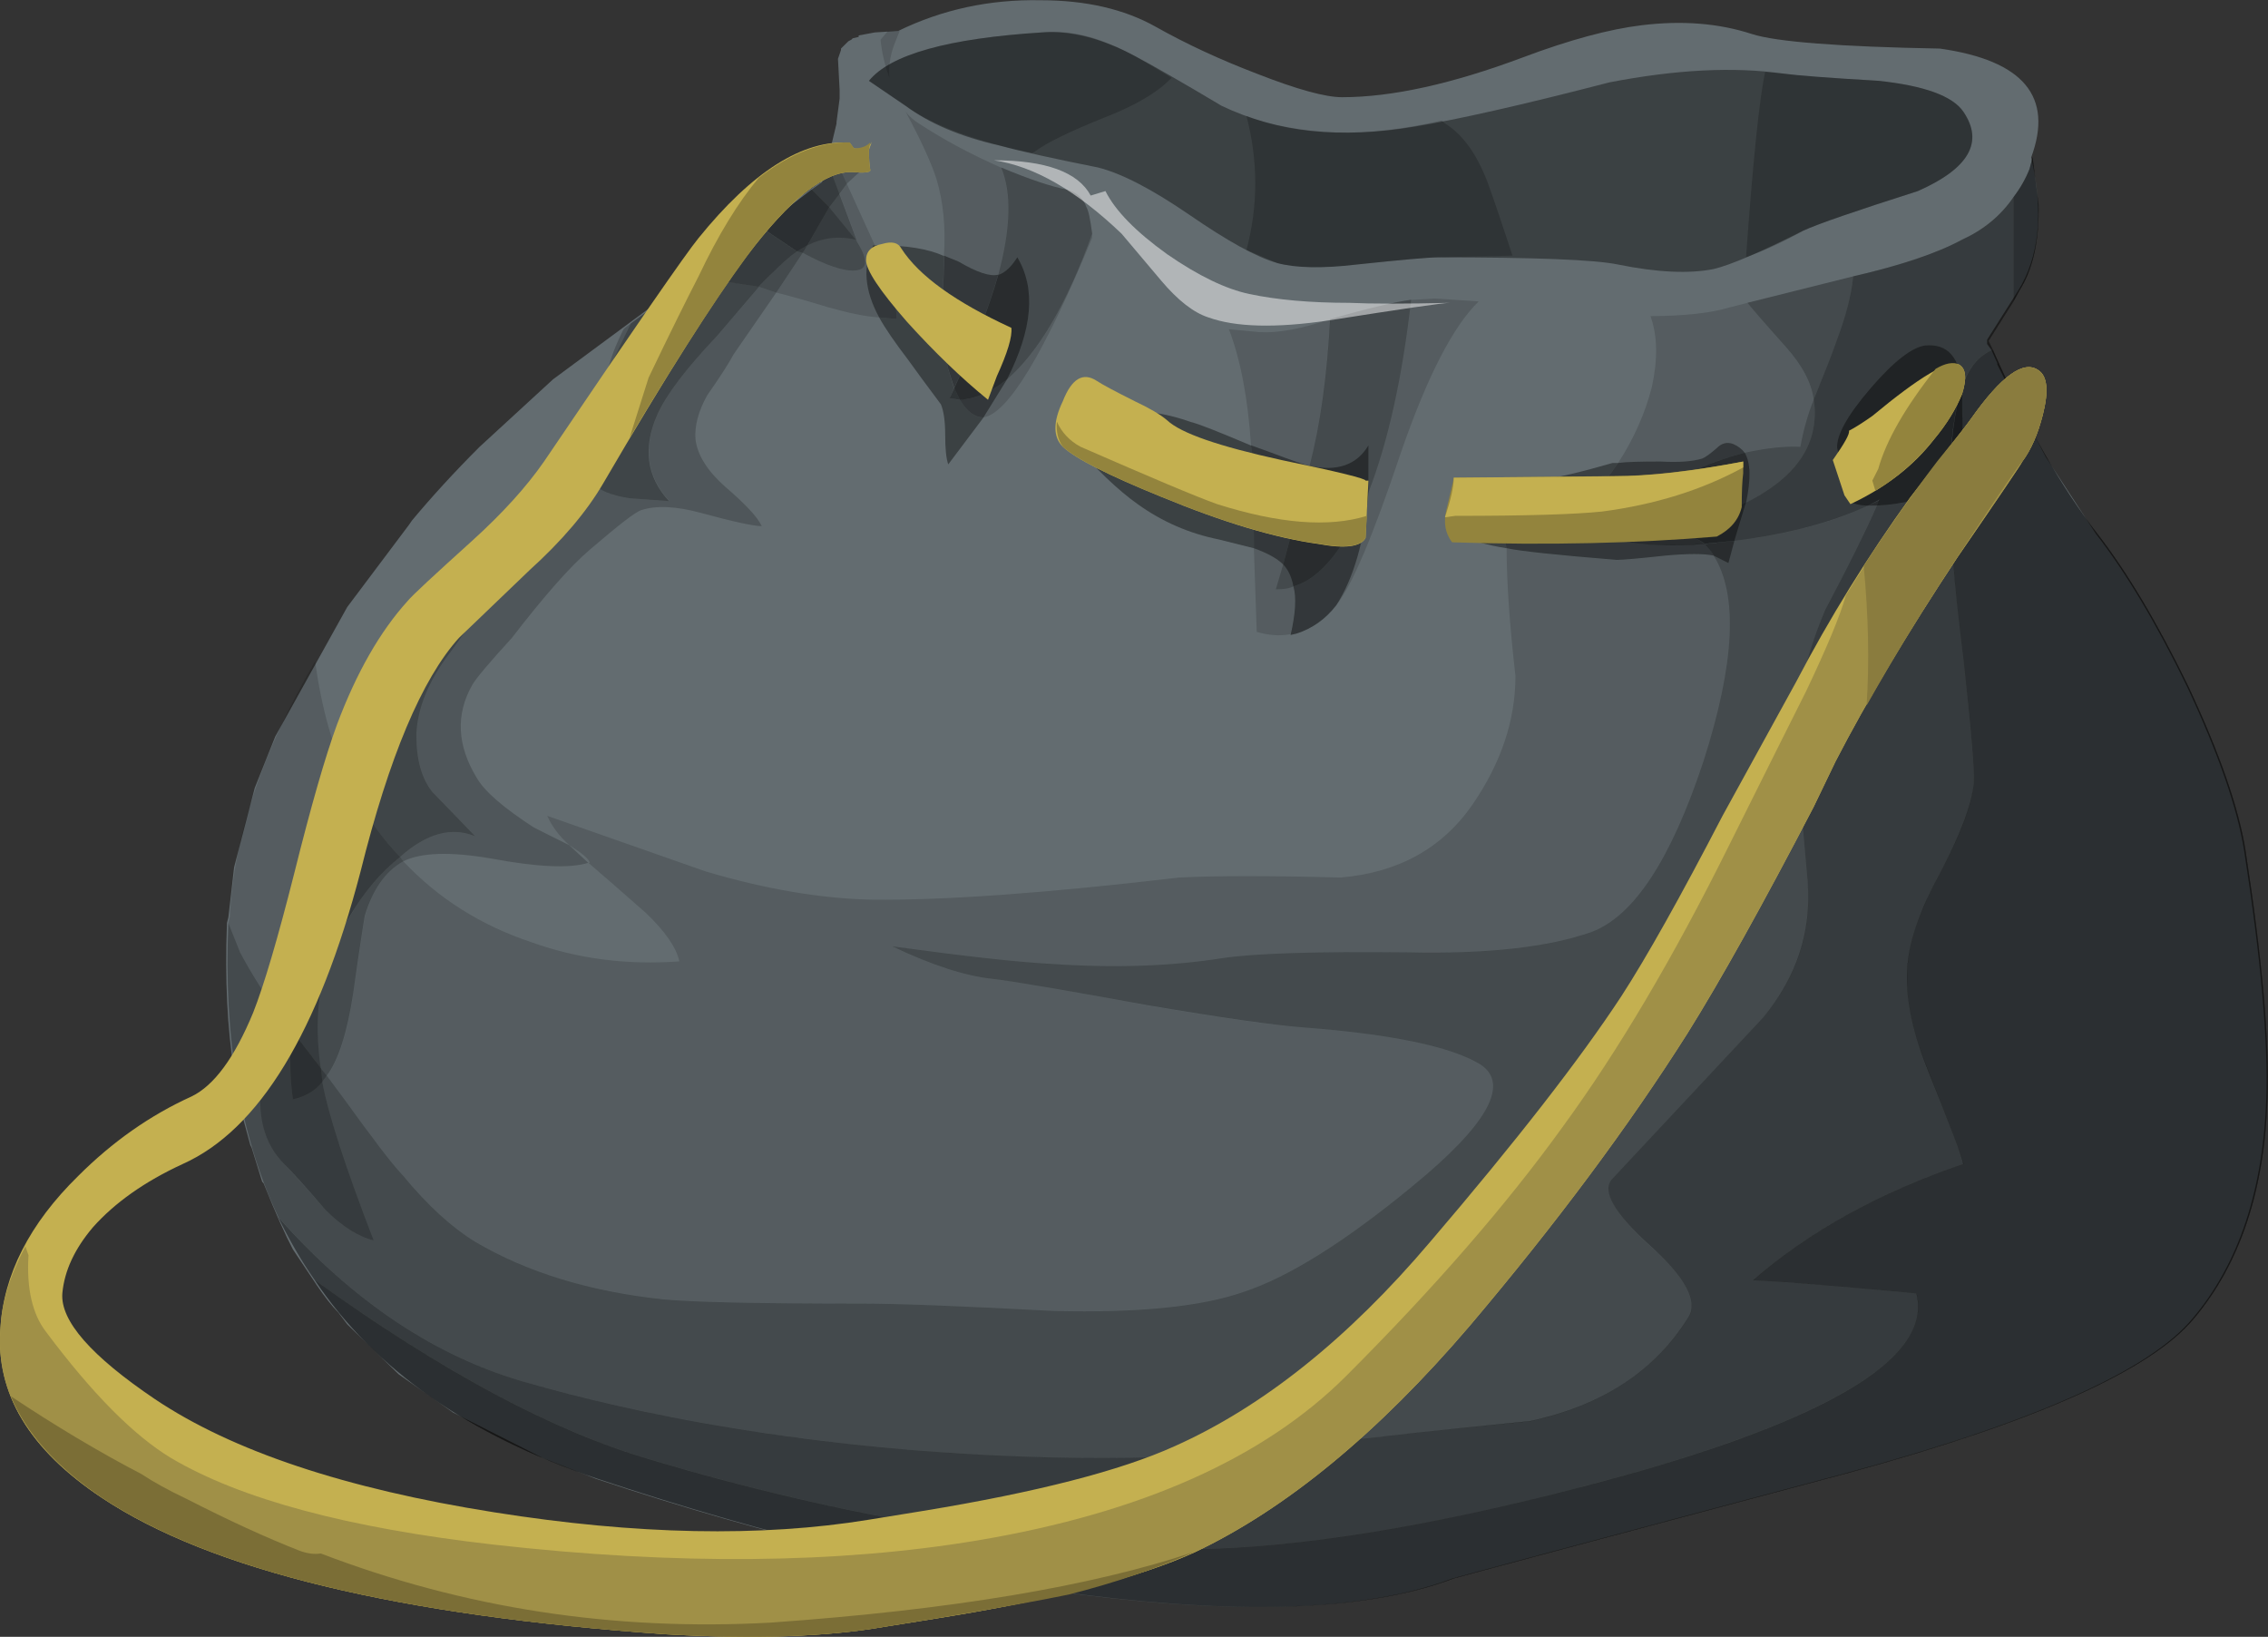 <?xml version="1.0" encoding="UTF-8" standalone="no"?>
<svg
   xmlns:dc="http://purl.org/dc/elements/1.1/"
   xmlns:cc="http://creativecommons.org/ns#"
   xmlns:rdf="http://www.w3.org/1999/02/22-rdf-syntax-ns#"
   xmlns:svg="http://www.w3.org/2000/svg"
   xmlns="http://www.w3.org/2000/svg"
   xmlns:sodipodi="http://sodipodi.sourceforge.net/DTD/sodipodi-0.dtd"
   xmlns:inkscape="http://www.inkscape.org/namespaces/inkscape"
   id="svg2"
   xml:space="preserve"
   viewBox="0 0 54.025 38.98"
   version="1.1"
   inkscape:version="1.0.2-2 (e86c870879, 2021-01-15)"
   sodipodi:docname="misc-bag-bigger-gray.svg"><rect x="0" y="0" width="54.025" height="38.98" fill="#333333" stroke="none"/><defs
   id="defs163">
    
  
      
      
      
      
      
      
      
      
      
      
      
      
      
      
      
      
      
      
      
      
      
      
      
      
      
      
      
      
      
      
      
      
      
      
      
      
      
      
      
      
      
      
      
      
      
      
      
      
      
      
      
      
      
      
      
      
      
      
      
      
      
      
      
      
      
      
      
      
      
      
      
      
      
      
      
      
      
      
      
      
      
      
      
      
      
      
      
      
      
      
      
      
      
      
      
      
      
      
      
      
      
      
      
      
      
      
      
      
      
      
      
      
      
      
      
      
      
      
      
      
      
      
      
      
      
      
      
      
      
      
      
      
      
      
      
      
      
      
      
      
      
      
      
      
      
      
      
      
      
      
      
      
      
      
    </defs><sodipodi:namedview
   pagecolor="#ffffff"
   bordercolor="#666666"
   borderopacity="1"
   objecttolerance="10"
   gridtolerance="10"
   guidetolerance="10"
   inkscape:pageopacity="0"
   inkscape:pageshadow="2"
   inkscape:window-width="1857"
   inkscape:window-height="1058"
   id="namedview161"
   showgrid="false"
   inkscape:zoom="20.842202"
   inkscape:cx="27.012501"
   inkscape:cy="19.49"
   inkscape:window-x="1016"
   inkscape:window-y="-8"
   inkscape:window-maximized="1"
   inkscape:current-layer="svg2" />
  <path
   id="path296"
   style="fill:#636c70;fill-rule:evenodd;stroke-width:1.25"
   d="m 48.384,3.75 c 0.302,1.304 0.195,2.368 -0.318,3.184 L 47.334,8.09 v 0.102 l 0.102,0.142 0.141,0.312 v 0.034 l 0.21,0.42 V 9.14 l 0.21,0.42 0.069,0.102 0.249,0.489 0.102,0.141 0.318,0.596 1.188,1.821 c 0.723,0.932 1.445,2.143 2.172,3.638 0.743,1.586 1.201,2.895 1.363,3.92 0.4,2.569 0.571,4.527 0.527,5.88 -0.074,2.192 -0.655,3.945 -1.754,5.249 -1.025,1.24 -3.765,2.465 -8.223,3.676 -6.206,1.655 -9.346,2.495 -9.414,2.52 -1.982,0.748 -4.928,0.874 -8.824,0.385 C 22.177,37.509 18.32,36.591 14.19,35.215 L 12.93,34.721 10.791,33.638 9.498,32.729 8.271,31.538 8.061,31.259 C 7.9,31.094 7.725,30.874 7.539,30.595 L 6.978,29.755 C 6.793,29.404 6.558,28.876 6.279,28.179 L 6.245,28.144 5.996,27.339 5.963,27.27 5.753,26.499 v -0.107 L 5.576,25.59 V 25.517 C 5.415,24.491 5.356,23.325 5.405,22.016 V 21.983 l 0.035,-0.138 0.136,-1.191 0.492,-1.89 0.489,-1.225 L 8.271,14.457 9.741,12.5 9.815,12.393 c 0.464,-0.557 1,-1.143 1.606,-1.749 L 13.174,9.033 19.473,4.38 19.541,4.345 19.58,4.204 19.683,3.96 19.926,2.944 V 2.91 L 20,2.349 v -0.21 l -0.039,-0.738 0.072,-0.21 v -0.035 L 20.21,0.981 20.279,0.946 20.312,0.912 20.454,0.879 v -0.035 l 0.386,-0.072 0.556,-0.035 c 1.05,-0.512 2.183,-0.756 3.399,-0.731 1.069,0 1.982,0.21 2.73,0.629 0.746,0.42 1.552,0.791 2.411,1.119 0.958,0.376 1.636,0.561 2.031,0.561 1.191,0 2.627,-0.318 4.308,-0.948 1.117,-0.42 2.065,-0.674 2.831,-0.766 0.958,-0.117 1.836,-0.049 2.627,0.21 0.581,0.186 2.075,0.302 4.478,0.346 1.988,0.284 2.71,1.143 2.172,2.594 z"
   inkscape:connector-curvature="0" /><path
   id="path14"
   style="fill:#000000;fill-opacity:0.4;fill-rule:evenodd;stroke-width:1.25"
   d="M 30.425,6.264 C 29.936,6.128 29.239,5.741 28.325,5.111 27.441,4.506 26.719,4.13 26.157,3.989 c -1.05,-0.21 -1.831,-0.381 -2.344,-0.522 -0.932,-0.21 -1.68,-0.527 -2.241,-0.948 l -0.874,-0.595 c 0.512,-0.63 1.889,-1.011 4.13,-1.153 0.674,-0.049 1.411,0.141 2.203,0.561 0.444,0.235 1.133,0.63 2.065,1.186 1.309,0.63 2.848,0.796 4.62,0.494 C 34.721,2.846 36.26,2.5 38.335,1.962 39.922,1.655 41.299,1.586 42.466,1.752 42.792,1.796 43.55,1.855 44.741,1.924 45.84,2.04 46.514,2.285 46.767,2.661 47.261,3.384 46.9,4.014 45.684,4.55 c -1.47,0.469 -2.377,0.781 -2.73,0.943 -1.025,0.517 -1.738,0.82 -2.134,0.914 -0.581,0.116 -1.343,0.083 -2.275,-0.107 -0.561,-0.117 -1.992,-0.171 -4.301,-0.171 -0.191,0 -0.831,0.054 -1.929,0.171 -0.816,0.098 -1.446,0.083 -1.89,-0.035 z"
   inkscape:connector-curvature="0" /><path
   id="path16"
   style="fill:#000000;fill-opacity:0.2;fill-rule:evenodd;stroke-width:1.25"
   d="m 27.91,1.855 -0.039,0.034 c -0.323,0.328 -0.85,0.635 -1.573,0.914 -0.815,0.328 -1.367,0.595 -1.645,0.805 L 24.585,3.643 C 23.227,3.364 22.226,2.987 21.573,2.524 l -0.874,-0.595 c 0.512,-0.63 1.889,-1.016 4.13,-1.157 0.537,-0.049 1.075,0.049 1.606,0.278 0.309,0.117 0.796,0.386 1.475,0.806 z"
   inkscape:connector-curvature="0" /><path
   id="path18"
   style="fill:#000000;fill-opacity:0.2;fill-rule:evenodd;stroke-width:1.25"
   d="m 29.692,5.951 c 0.279,-1.049 0.279,-2.114 0,-3.188 1.284,0.492 2.836,0.526 4.654,0.107 l 0.072,0.068 c 0.42,0.259 0.757,0.723 1.016,1.401 0.136,0.371 0.336,0.958 0.595,1.749 L 34.244,6.128 c -0.186,0 -0.831,0.054 -1.925,0.171 -0.82,0.092 -1.45,0.083 -1.894,-0.035 z"
   inkscape:connector-curvature="0" /><path
   id="path20"
   style="fill:#000000;fill-opacity:0.2;fill-rule:evenodd;stroke-width:1.25"
   d="m 46.773,2.661 c 0.489,0.723 0.128,1.353 -1.084,1.889 -1.47,0.469 -2.382,0.781 -2.73,0.943 -0.512,0.284 -0.971,0.494 -1.367,0.63 0.166,-2.31 0.318,-3.779 0.455,-4.409 l 0.42,0.034 C 42.792,1.796 43.555,1.855 44.741,1.924 45.84,2.04 46.514,2.29 46.773,2.661 Z"
   inkscape:connector-curvature="0" /><path
   id="path22"
   style="fill:#000000;fill-opacity:0.145;fill-rule:evenodd;stroke-width:1.25"
   d="M 23.989,9.033 C 24.736,8.402 25.41,7.246 26.015,5.566 v 0.102 c -1.143,2.754 -2.006,4.18 -2.587,4.272 z"
   inkscape:connector-curvature="0" /><path
   id="path24"
   style="fill:#000000;fill-opacity:0.145;fill-rule:evenodd;stroke-width:1.25"
   d="M 30.288,10.781 29.8,10.605 C 29.726,9.486 29.551,8.564 29.273,7.841 L 30.01,7.91 c 0.439,0.024 1.001,-0.079 1.68,-0.312 -0.069,1.327 -0.235,2.495 -0.494,3.501 -0.117,-0.025 -0.42,-0.133 -0.909,-0.318 z"
   inkscape:connector-curvature="0" /><path
   id="path26"
   style="fill:#000000;fill-opacity:0.145;fill-rule:evenodd;stroke-width:1.25"
   d="m 41.206,7.319 0.42,-0.107 c 0.049,0.069 0.351,0.42 0.912,1.05 0.396,0.444 0.615,0.864 0.664,1.26 -0.141,0.351 -0.244,0.723 -0.316,1.117 -0.347,-0.019 -0.791,0.025 -1.329,0.142 -0.069,-0.094 -0.166,-0.161 -0.279,-0.21 -0.141,-0.044 -0.273,-0.01 -0.385,0.107 C 40.727,10.815 40.61,10.898 40.542,10.922 40.307,10.991 39.98,11.015 39.56,10.991 c -0.487,0 -0.825,0.014 -1.015,0.034 0.376,-0.581 0.645,-1.186 0.805,-1.816 0.142,-0.655 0.133,-1.216 -0.034,-1.68 0.815,-0.005 1.445,-0.074 1.89,-0.21 z"
   inkscape:connector-curvature="0" /><path
   id="path28"
   style="fill:#000000;fill-opacity:0.145;fill-rule:evenodd;stroke-width:1.25"
   d="m 31.826,14.419 c 0.42,-0.65 0.679,-1.548 0.771,-2.695 0.469,-1.211 0.806,-2.74 1.016,-4.581 L 34.175,7.109 35.225,7.178 c -0.606,0.581 -1.226,1.782 -1.856,3.604 -0.654,1.958 -1.166,3.174 -1.542,3.638 z"
   inkscape:connector-curvature="0" /><path
   id="path30"
   style="fill:#000000;fill-opacity:0.145;fill-rule:evenodd;stroke-width:1.25"
   d="m 36.099,16.099 c -0.141,-1.236 -0.21,-2.251 -0.21,-3.042 0.302,0.069 1.176,0.161 2.623,0.279 0.141,0 0.526,-0.035 1.156,-0.102 0.537,-0.049 0.924,-0.049 1.153,0 0.586,0.932 0.504,2.562 -0.244,4.897 -0.771,2.334 -1.655,3.691 -2.661,4.062 -1.05,0.37 -2.505,0.536 -4.375,0.487 -2.216,-0.024 -3.696,0.025 -4.444,0.141 -1.186,0.186 -2.529,0.235 -4.022,0.142 -0.816,-0.049 -2.09,-0.191 -3.814,-0.42 0.932,0.439 1.724,0.698 2.377,0.766 0.445,0.049 1.68,0.259 3.711,0.635 1.772,0.302 3.007,0.479 3.711,0.522 2.099,0.161 3.496,0.454 4.199,0.874 0.723,0.469 0.185,1.436 -1.611,2.905 -1.611,1.329 -2.949,2.169 -4.024,2.52 -1.005,0.351 -2.51,0.502 -4.516,0.454 -2.217,-0.113 -3.735,-0.175 -4.551,-0.175 -2.47,0 -4.058,-0.035 -4.76,-0.102 C 14.047,30.756 12.554,30.297 11.319,29.58 10.756,29.227 10.185,28.701 9.605,28.003 9.326,27.7 8.857,27.094 8.203,26.181 L 7.784,25.625 c 0.282,-0.376 0.492,-1.031 0.629,-1.964 0.166,-1.143 0.26,-1.762 0.284,-1.855 0.185,-0.63 0.489,-1.06 0.909,-1.294 0.839,0.889 1.855,1.528 3.046,1.924 1.094,0.395 2.271,0.551 3.53,0.459 -0.068,-0.328 -0.336,-0.713 -0.8,-1.157 -0.606,-0.536 -1.065,-0.932 -1.367,-1.191 h 0.034 c -0.019,-0.092 -0.185,-0.229 -0.487,-0.42 -0.235,-0.21 -0.41,-0.439 -0.527,-0.698 0.864,0.302 2.124,0.746 3.784,1.327 1.421,0.42 2.74,0.645 3.95,0.669 1.685,0.02 4.121,-0.151 7.32,-0.527 0.884,-0.044 2.167,-0.044 3.848,0 C 33.31,20.781 34.36,20.2 35.083,19.15 c 0.674,-0.986 1.016,-1.998 1.016,-3.051 z"
   inkscape:connector-curvature="0" /><path
   id="path32"
   style="fill:#000000;fill-opacity:0.145;fill-rule:evenodd;stroke-width:1.25"
   d="m 6.944,23.696 v 0.141 l -0.21,0.454 C 6.314,23.705 5.971,23.174 5.718,22.68 L 5.44,21.983 5.474,21.84 C 5.566,19.926 6.245,17.9 7.505,15.751 c 0.161,1.143 0.43,2.09 0.801,2.837 -0.323,0.723 -0.557,1.435 -0.699,2.134 -0.445,1.166 -0.664,2.158 -0.664,2.974 z"
   inkscape:connector-curvature="0" /><path
   id="path34"
   style="fill:#000000;fill-opacity:0.145;fill-rule:evenodd;stroke-width:1.25"
   d="m 30.39,14.037 c 0.191,0 0.328,-0.024 0.42,-0.072 0.074,0.254 0.05,0.634 -0.068,1.137 -0.259,0.049 -0.527,0.029 -0.806,-0.054 l -0.068,-1.992 C 30.195,13.174 30.43,13.3 30.566,13.443 Z"
   inkscape:connector-curvature="0" /><path
   id="path36"
   style="fill:#000000;fill-opacity:0.145;fill-rule:evenodd;stroke-width:1.25"
   d="m 21.186,1.855 c -0.117,-0.328 -0.185,-0.63 -0.21,-0.909 l 0.176,-0.21 h 0.279 l -0.138,0.347 C 21.201,1.343 21.163,1.596 21.186,1.855 Z"
   inkscape:connector-curvature="0" /><path
   id="path38"
   style="fill:#000000;fill-opacity:0.145;fill-rule:evenodd;stroke-width:1.25"
   d="M 22.485,6.094 C 22.529,5.415 22.471,4.809 22.31,4.272 22.192,3.896 21.949,3.364 21.573,2.661 c 0.092,0.116 0.2,0.21 0.318,0.282 0.605,0.396 1.26,0.743 1.958,1.05 0.259,0.581 0.235,1.43 -0.069,2.554 -0.19,0.044 -0.502,-0.059 -0.946,-0.312 z"
   inkscape:connector-curvature="0" /><path
   id="path40"
   style="fill:#000000;fill-opacity:0.145;fill-rule:evenodd;stroke-width:1.25"
   d="m 23.779,6.548 c 0.304,-1.124 0.323,-1.972 0.069,-2.559 0.679,0.284 1.201,0.459 1.573,0.527 0.234,0.069 0.386,0.21 0.459,0.42 0.044,0.069 0.092,0.279 0.136,0.63 -0.605,1.68 -1.284,2.831 -2.026,3.466 0.606,-1.191 0.684,-2.163 0.245,-2.905 -0.142,0.234 -0.294,0.371 -0.455,0.42 z"
   inkscape:connector-curvature="0" /><path
   id="path42"
   style="fill:#000000;fill-opacity:0.2;fill-rule:evenodd;stroke-width:1.25"
   d="m 23.779,6.548 c 0.304,-1.124 0.323,-1.972 0.069,-2.559 0.679,0.284 1.201,0.459 1.573,0.527 0.234,0.069 0.386,0.21 0.459,0.42 0.044,0.069 0.092,0.279 0.136,0.63 -0.605,1.68 -1.284,2.831 -2.026,3.466 0.606,-1.191 0.684,-2.163 0.245,-2.905 -0.142,0.234 -0.294,0.371 -0.455,0.42 z"
   inkscape:connector-curvature="0" /><path
   id="path44"
   style="fill:#000000;fill-opacity:0.145;fill-rule:evenodd;stroke-width:1.25"
   d="m 32.597,10.605 c -0.279,0.469 -0.748,0.63 -1.401,0.489 0.259,-1.001 0.42,-2.169 0.489,-3.496 0.912,-0.259 1.552,-0.41 1.929,-0.459 -0.21,1.845 -0.547,3.374 -1.016,4.585 z"
   inkscape:connector-curvature="0" /><path
   id="path46"
   style="fill:#000000;fill-opacity:0.2;fill-rule:evenodd;stroke-width:1.25"
   d="m 32.597,10.605 c -0.279,0.469 -0.748,0.63 -1.401,0.489 0.259,-1.001 0.42,-2.169 0.489,-3.496 0.912,-0.259 1.552,-0.41 1.929,-0.459 -0.21,1.845 -0.547,3.374 -1.016,4.585 z"
   inkscape:connector-curvature="0" /><path
   id="path48"
   style="fill:#000000;fill-opacity:0.145;fill-rule:evenodd;stroke-width:1.25"
   d="m 30.39,14.037 0.176,-0.595 c 0.117,0.111 0.2,0.287 0.244,0.522 -0.092,0.049 -0.229,0.072 -0.42,0.072 z"
   inkscape:connector-curvature="0" /><path
   id="path50"
   style="fill:#000000;fill-opacity:0.2;fill-rule:evenodd;stroke-width:1.25"
   d="m 30.39,14.037 0.176,-0.595 c 0.117,0.111 0.2,0.287 0.244,0.522 -0.092,0.049 -0.229,0.072 -0.42,0.072 z"
   inkscape:connector-curvature="0" /><path
   id="path52"
   style="fill:#000000;fill-opacity:0.145;fill-rule:evenodd;stroke-width:1.25"
   d="m 40.82,13.232 0.352,0.175 0.141,-0.527 c 1.284,-0.161 2.344,-0.439 3.184,-0.84 h 0.21 c -0.255,0.586 -0.665,1.411 -1.221,2.486 -0.425,0.981 -0.669,1.939 -0.738,2.871 0,0.049 0.102,1.245 0.312,3.603 0.098,1.192 -0.254,2.266 -1.05,3.219 l -3.603,3.853 c -0.255,0.278 0.034,0.805 0.874,1.576 0.864,0.767 1.181,1.339 0.948,1.714 -0.796,1.285 -2.056,2.11 -3.78,2.486 -2.192,0.21 -3.896,0.395 -5.112,0.561 C 28.56,34.78 25.41,34.829 21.89,34.545 18.481,34.267 15.381,33.73 12.578,32.934 10.41,32.329 8.422,31.01 6.631,28.984 5.718,27.045 5.322,24.711 5.44,21.983 L 5.718,22.68 c 0.259,0.494 0.596,1.025 1.016,1.611 C 6.455,24.99 6.289,25.434 6.245,25.62 c -0.141,0.912 0.034,1.611 0.522,2.099 0.21,0.215 0.537,0.576 0.981,1.09 C 8.145,29.204 8.53,29.448 8.901,29.54 8.227,27.793 7.817,26.532 7.676,25.761 L 7.784,25.62 8.203,26.181 C 8.857,27.09 9.321,27.7 9.605,28.003 c 0.58,0.699 1.151,1.225 1.714,1.573 1.235,0.723 2.729,1.181 4.478,1.367 0.703,0.068 2.29,0.102 4.76,0.102 0.816,0 2.334,0.058 4.551,0.175 2.006,0.049 3.511,-0.102 4.516,-0.454 1.07,-0.351 2.413,-1.191 4.024,-2.52 1.796,-1.469 2.334,-2.441 1.606,-2.905 -0.698,-0.42 -2.1,-0.713 -4.199,-0.874 -0.699,-0.049 -1.934,-0.225 -3.711,-0.527 -2.026,-0.371 -3.261,-0.581 -3.706,-0.63 -0.654,-0.069 -1.445,-0.328 -2.382,-0.771 1.729,0.234 2.998,0.376 3.819,0.42 1.494,0.098 2.831,0.049 4.022,-0.138 0.748,-0.116 2.228,-0.165 4.444,-0.141 1.865,0.044 3.325,-0.117 4.375,-0.487 1.006,-0.376 1.89,-1.729 2.661,-4.062 0.748,-2.335 0.83,-3.965 0.244,-4.897 z"
   inkscape:connector-curvature="0" /><path
   id="path54"
   style="fill:#000000;fill-opacity:0.2;fill-rule:evenodd;stroke-width:1.25"
   d="m 40.82,13.232 0.352,0.175 0.141,-0.527 c 1.284,-0.161 2.344,-0.439 3.184,-0.84 h 0.21 c -0.255,0.586 -0.665,1.411 -1.221,2.486 -0.425,0.981 -0.669,1.939 -0.738,2.871 0,0.049 0.102,1.245 0.312,3.603 0.098,1.192 -0.254,2.266 -1.05,3.219 l -3.603,3.853 c -0.255,0.278 0.034,0.805 0.874,1.576 0.864,0.767 1.181,1.339 0.948,1.714 -0.796,1.285 -2.056,2.11 -3.78,2.486 -2.192,0.21 -3.896,0.395 -5.112,0.561 C 28.56,34.78 25.41,34.829 21.89,34.545 18.481,34.267 15.381,33.73 12.578,32.934 10.41,32.329 8.422,31.01 6.631,28.984 5.718,27.045 5.322,24.711 5.44,21.983 L 5.718,22.68 c 0.259,0.494 0.596,1.025 1.016,1.611 C 6.455,24.99 6.289,25.434 6.245,25.62 c -0.141,0.912 0.034,1.611 0.522,2.099 0.21,0.215 0.537,0.576 0.981,1.09 C 8.145,29.204 8.53,29.448 8.901,29.54 8.227,27.793 7.817,26.532 7.676,25.761 L 7.784,25.62 8.203,26.181 C 8.857,27.09 9.321,27.7 9.605,28.003 c 0.58,0.699 1.151,1.225 1.714,1.573 1.235,0.723 2.729,1.181 4.478,1.367 0.703,0.068 2.29,0.102 4.76,0.102 0.816,0 2.334,0.058 4.551,0.175 2.006,0.049 3.511,-0.102 4.516,-0.454 1.07,-0.351 2.413,-1.191 4.024,-2.52 1.796,-1.469 2.334,-2.441 1.606,-2.905 -0.698,-0.42 -2.1,-0.713 -4.199,-0.874 -0.699,-0.049 -1.934,-0.225 -3.711,-0.527 -2.026,-0.371 -3.261,-0.581 -3.706,-0.63 -0.654,-0.069 -1.445,-0.328 -2.382,-0.771 1.729,0.234 2.998,0.376 3.819,0.42 1.494,0.098 2.831,0.049 4.022,-0.138 0.748,-0.116 2.228,-0.165 4.444,-0.141 1.865,0.044 3.325,-0.117 4.375,-0.487 1.006,-0.376 1.89,-1.729 2.661,-4.062 0.748,-2.335 0.83,-3.965 0.244,-4.897 z"
   inkscape:connector-curvature="0" /><path
   id="path56"
   style="fill:#000000;fill-opacity:0.145;fill-rule:evenodd;stroke-width:1.25"
   d="M 44.145,6.581 C 44.101,7.026 43.97,7.524 43.76,8.085 43.648,8.412 43.458,8.891 43.203,9.521 43.154,9.125 42.935,8.705 42.539,8.261 41.977,7.631 41.675,7.28 41.626,7.211 Z"
   inkscape:connector-curvature="0" /><path
   id="path58"
   style="fill:#000000;fill-opacity:0.2;fill-rule:evenodd;stroke-width:1.25"
   d="M 44.145,6.581 C 44.101,7.026 43.97,7.524 43.76,8.085 43.648,8.412 43.458,8.891 43.203,9.521 43.154,9.125 42.935,8.705 42.539,8.261 41.977,7.631 41.675,7.28 41.626,7.211 Z"
   inkscape:connector-curvature="0" /><path
   id="path60"
   style="fill:#000000;fill-opacity:0.145;fill-rule:evenodd;stroke-width:1.25"
   d="m 41.591,11.973 c 0.117,-0.561 0.102,-0.958 -0.034,-1.191 0.537,-0.117 0.981,-0.161 1.329,-0.142 0.072,-0.395 0.175,-0.766 0.316,-1.117 0.045,0.259 0.035,0.527 -0.034,0.805 -0.166,0.655 -0.689,1.201 -1.577,1.646 z"
   inkscape:connector-curvature="0" /><path
   id="path62"
   style="fill:#000000;fill-opacity:0.2;fill-rule:evenodd;stroke-width:1.25"
   d="m 41.591,11.973 c 0.117,-0.561 0.102,-0.958 -0.034,-1.191 0.537,-0.117 0.981,-0.161 1.329,-0.142 0.072,-0.395 0.175,-0.766 0.316,-1.117 0.045,0.259 0.035,0.527 -0.034,0.805 -0.166,0.655 -0.689,1.201 -1.577,1.646 z"
   inkscape:connector-curvature="0" /><path
   id="path64"
   style="fill:#000000;fill-opacity:0.145;fill-rule:evenodd;stroke-width:1.25"
   d="M 43.76,8.085 C 43.97,7.524 44.101,7.026 44.145,6.581 45.269,6.322 46.133,6.035 46.739,5.707 c 0.512,-0.234 0.922,-0.571 1.225,-1.015 v 2.485 l -0.595,0.943 0.102,0.21 C 47.124,8.471 46.875,8.774 46.739,9.242 46.69,8.52 46.401,8.179 45.864,8.227 45.538,8.271 45.102,8.613 44.57,9.242 c -0.561,0.65 -0.83,1.129 -0.81,1.436 l 0.175,0.943 c -0.019,0.282 0.166,0.419 0.562,0.419 -0.84,0.396 -1.9,0.679 -3.184,0.84 l 0.278,-0.907 C 42.48,11.527 43.002,10.981 43.169,10.326 43.237,10.049 43.248,9.78 43.203,9.521 43.458,8.891 43.648,8.412 43.76,8.085 Z"
   inkscape:connector-curvature="0" /><path
   id="path66"
   style="fill:#000000;fill-opacity:0.2;fill-rule:evenodd;stroke-width:1.25"
   d="M 43.76,8.085 C 43.97,7.524 44.101,7.026 44.145,6.581 45.269,6.322 46.133,6.035 46.739,5.707 c 0.512,-0.234 0.922,-0.571 1.225,-1.015 v 2.485 l -0.595,0.943 0.102,0.21 C 47.124,8.471 46.875,8.774 46.739,9.242 46.69,8.52 46.401,8.179 45.864,8.227 45.538,8.271 45.102,8.613 44.57,9.242 c -0.561,0.65 -0.83,1.129 -0.81,1.436 l 0.175,0.943 c -0.019,0.282 0.166,0.419 0.562,0.419 -0.84,0.396 -1.9,0.679 -3.184,0.84 l 0.278,-0.907 C 42.48,11.527 43.002,10.981 43.169,10.326 43.237,10.049 43.248,9.78 43.203,9.521 43.458,8.891 43.648,8.412 43.76,8.085 Z"
   inkscape:connector-curvature="0" /><path
   id="path68"
   style="fill:#000000;fill-opacity:0.2;fill-rule:evenodd;stroke-width:1.25"
   d="M 43.76,8.085 C 43.97,7.524 44.101,7.026 44.145,6.581 45.269,6.322 46.133,6.035 46.739,5.707 c 0.512,-0.234 0.922,-0.571 1.225,-1.015 v 2.485 l -0.595,0.943 0.102,0.21 C 47.124,8.471 46.875,8.774 46.739,9.242 46.69,8.52 46.401,8.179 45.864,8.227 45.538,8.271 45.102,8.613 44.57,9.242 c -0.561,0.65 -0.83,1.129 -0.81,1.436 l 0.175,0.943 c -0.019,0.282 0.166,0.419 0.562,0.419 -0.84,0.396 -1.9,0.679 -3.184,0.84 l 0.278,-0.907 C 42.48,11.527 43.002,10.981 43.169,10.326 43.237,10.049 43.248,9.78 43.203,9.521 43.458,8.891 43.648,8.412 43.76,8.085 Z"
   inkscape:connector-curvature="0" /><path
   id="path70"
   style="fill:#000000;fill-opacity:0.145;fill-rule:evenodd;stroke-width:1.25"
   d="m 42.749,17.398 c 0.069,-0.932 0.312,-1.89 0.733,-2.871 0.561,-1.075 0.971,-1.9 1.226,-2.486 0.605,-0.024 1.123,-0.16 1.542,-0.419 L 46.46,11.445 c -0.025,0.981 0.077,2.402 0.312,4.272 0.185,1.704 0.269,2.685 0.244,2.939 -0.044,0.514 -0.312,1.226 -0.805,2.134 -0.464,0.865 -0.723,1.587 -0.767,2.174 -0.072,0.698 0.079,1.514 0.455,2.446 0.556,1.401 0.849,2.172 0.874,2.309 -2.007,0.679 -3.676,1.603 -5.005,2.769 0.864,0.044 2.159,0.151 3.886,0.312 0.371,1.446 -1.835,2.861 -6.616,4.239 -3.803,1.069 -7.001,1.68 -9.589,1.816 -1.982,0.117 -4.341,-0.049 -7.071,-0.489 -2.334,-0.395 -4.634,-0.932 -6.894,-1.611 C 13.169,34.081 10.512,32.656 7.5,30.488 7.173,30.019 6.885,29.516 6.626,28.984 c 1.796,2.026 3.779,3.345 5.951,3.95 2.799,0.796 5.904,1.334 9.307,1.611 3.525,0.279 6.675,0.235 9.453,-0.141 1.211,-0.161 2.915,-0.346 5.107,-0.561 1.729,-0.371 2.989,-1.201 3.78,-2.481 0.234,-0.375 -0.079,-0.946 -0.943,-1.719 -0.84,-0.766 -1.133,-1.294 -0.874,-1.571 l 3.603,-3.853 c 0.791,-0.958 1.143,-2.026 1.05,-3.219 -0.21,-2.357 -0.312,-3.554 -0.312,-3.603 z"
   inkscape:connector-curvature="0" /><path
   id="path72"
   style="fill:#000000;fill-opacity:0.2;fill-rule:evenodd;stroke-width:1.25"
   d="m 42.749,17.398 c 0.069,-0.932 0.312,-1.89 0.733,-2.871 0.561,-1.075 0.971,-1.9 1.226,-2.486 0.605,-0.024 1.123,-0.16 1.542,-0.419 L 46.46,11.445 c -0.025,0.981 0.077,2.402 0.312,4.272 0.185,1.704 0.269,2.685 0.244,2.939 -0.044,0.514 -0.312,1.226 -0.805,2.134 -0.464,0.865 -0.723,1.587 -0.767,2.174 -0.072,0.698 0.079,1.514 0.455,2.446 0.556,1.401 0.849,2.172 0.874,2.309 -2.007,0.679 -3.676,1.603 -5.005,2.769 0.864,0.044 2.159,0.151 3.886,0.312 0.371,1.446 -1.835,2.861 -6.616,4.239 -3.803,1.069 -7.001,1.68 -9.589,1.816 -1.982,0.117 -4.341,-0.049 -7.071,-0.489 -2.334,-0.395 -4.634,-0.932 -6.894,-1.611 C 13.169,34.081 10.512,32.656 7.5,30.488 7.173,30.019 6.885,29.516 6.626,28.984 c 1.796,2.026 3.779,3.345 5.951,3.95 2.799,0.796 5.904,1.334 9.307,1.611 3.525,0.279 6.675,0.235 9.453,-0.141 1.211,-0.161 2.915,-0.346 5.107,-0.561 1.729,-0.371 2.989,-1.201 3.78,-2.481 0.234,-0.375 -0.079,-0.946 -0.943,-1.719 -0.84,-0.766 -1.133,-1.294 -0.874,-1.571 l 3.603,-3.853 c 0.791,-0.958 1.143,-2.026 1.05,-3.219 -0.21,-2.357 -0.312,-3.554 -0.312,-3.603 z"
   inkscape:connector-curvature="0" /><path
   id="path74"
   style="fill:#000000;fill-opacity:0.2;fill-rule:evenodd;stroke-width:1.25"
   d="m 42.749,17.398 c 0.069,-0.932 0.312,-1.89 0.733,-2.871 0.561,-1.075 0.971,-1.9 1.226,-2.486 0.605,-0.024 1.123,-0.16 1.542,-0.419 L 46.46,11.445 c -0.025,0.981 0.077,2.402 0.312,4.272 0.185,1.704 0.269,2.685 0.244,2.939 -0.044,0.514 -0.312,1.226 -0.805,2.134 -0.464,0.865 -0.723,1.587 -0.767,2.174 -0.072,0.698 0.079,1.514 0.455,2.446 0.556,1.401 0.849,2.172 0.874,2.309 -2.007,0.679 -3.676,1.603 -5.005,2.769 0.864,0.044 2.159,0.151 3.886,0.312 0.371,1.446 -1.835,2.861 -6.616,4.239 -3.803,1.069 -7.001,1.68 -9.589,1.816 -1.982,0.117 -4.341,-0.049 -7.071,-0.489 -2.334,-0.395 -4.634,-0.932 -6.894,-1.611 C 13.169,34.081 10.512,32.656 7.5,30.488 7.173,30.019 6.885,29.516 6.626,28.984 c 1.796,2.026 3.779,3.345 5.951,3.95 2.799,0.796 5.904,1.334 9.307,1.611 3.525,0.279 6.675,0.235 9.453,-0.141 1.211,-0.161 2.915,-0.346 5.107,-0.561 1.729,-0.371 2.989,-1.201 3.78,-2.481 0.234,-0.375 -0.079,-0.946 -0.943,-1.719 -0.84,-0.766 -1.133,-1.294 -0.874,-1.571 l 3.603,-3.853 c 0.791,-0.958 1.143,-2.026 1.05,-3.219 -0.21,-2.357 -0.312,-3.554 -0.312,-3.603 z"
   inkscape:connector-curvature="0" /><path
   id="path76"
   style="fill:#000000;fill-opacity:0.145;fill-rule:evenodd;stroke-width:1.25"
   d="M 48.1,6.929 47.964,7.178 V 4.692 C 48.125,4.482 48.252,4.258 48.345,4.022 L 48.417,3.745 48.56,4.867 c 0.019,0.865 -0.133,1.548 -0.46,2.061 z"
   inkscape:connector-curvature="0" /><path
   id="path78"
   style="fill:#000000;fill-opacity:0.2;fill-rule:evenodd;stroke-width:1.25"
   d="M 48.1,6.929 47.964,7.178 V 4.692 C 48.125,4.482 48.252,4.258 48.345,4.022 L 48.417,3.745 48.56,4.867 c 0.019,0.865 -0.133,1.548 -0.46,2.061 z"
   inkscape:connector-curvature="0" /><path
   id="path80"
   style="fill:#000000;fill-opacity:0.2;fill-rule:evenodd;stroke-width:1.25"
   d="M 48.1,6.929 47.964,7.178 V 4.692 C 48.125,4.482 48.252,4.258 48.345,4.022 L 48.417,3.745 48.56,4.867 c 0.019,0.865 -0.133,1.548 -0.46,2.061 z"
   inkscape:connector-curvature="0" /><path
   id="path82"
   style="fill:#000000;fill-opacity:0.2;fill-rule:evenodd;stroke-width:1.25"
   d="M 48.1,6.929 47.964,7.178 V 4.692 C 48.125,4.482 48.252,4.258 48.345,4.022 L 48.417,3.745 48.56,4.867 c 0.019,0.865 -0.133,1.548 -0.46,2.061 z"
   inkscape:connector-curvature="0" /><path
   id="path84"
   style="fill:#000000;fill-opacity:0.145;fill-rule:evenodd;stroke-width:1.25"
   d="m 46.739,9.242 c 0.141,-0.469 0.385,-0.771 0.733,-0.912 0.815,1.845 1.645,3.3 2.485,4.375 0.723,0.932 1.445,2.147 2.172,3.643 0.743,1.586 1.201,2.89 1.363,3.92 0.395,2.564 0.571,4.527 0.522,5.88 -0.069,2.192 -0.65,3.94 -1.749,5.249 -1.025,1.235 -3.769,2.461 -8.223,3.676 -6.21,1.655 -9.345,2.495 -9.419,2.52 -1.982,0.748 -4.921,0.874 -8.818,0.385 C 22.212,37.509 18.35,36.586 14.219,35.21 11.168,34.184 8.926,32.611 7.5,30.488 c 3.013,2.169 5.669,3.594 7.984,4.268 2.26,0.679 4.56,1.216 6.894,1.611 2.73,0.44 5.084,0.606 7.066,0.489 2.592,-0.141 5.791,-0.748 9.594,-1.816 4.781,-1.377 6.987,-2.792 6.612,-4.239 -1.729,-0.161 -3.019,-0.269 -3.888,-0.312 1.334,-1.166 3.002,-2.09 5.005,-2.769 C 46.748,27.582 46.455,26.811 45.894,25.41 45.523,24.477 45.371,23.661 45.44,22.964 45.489,22.378 45.742,21.655 46.211,20.79 c 0.487,-0.907 0.756,-1.62 0.805,-2.134 0.025,-0.259 -0.059,-1.235 -0.244,-2.939 -0.235,-1.865 -0.341,-3.291 -0.318,-4.272 0.235,-0.23 0.328,-0.781 0.284,-1.646 z"
   inkscape:connector-curvature="0" /><path
   id="path86"
   style="fill:#000000;fill-opacity:0.2;fill-rule:evenodd;stroke-width:1.25"
   d="m 46.739,9.242 c 0.141,-0.469 0.385,-0.771 0.733,-0.912 0.815,1.845 1.645,3.3 2.485,4.375 0.723,0.932 1.445,2.147 2.172,3.643 0.743,1.586 1.201,2.89 1.363,3.92 0.395,2.564 0.571,4.527 0.522,5.88 -0.069,2.192 -0.65,3.94 -1.749,5.249 -1.025,1.235 -3.769,2.461 -8.223,3.676 -6.21,1.655 -9.345,2.495 -9.419,2.52 -1.982,0.748 -4.921,0.874 -8.818,0.385 C 22.212,37.509 18.35,36.586 14.219,35.21 11.168,34.184 8.926,32.611 7.5,30.488 c 3.013,2.169 5.669,3.594 7.984,4.268 2.26,0.679 4.56,1.216 6.894,1.611 2.73,0.44 5.084,0.606 7.066,0.489 2.592,-0.141 5.791,-0.748 9.594,-1.816 4.781,-1.377 6.987,-2.792 6.612,-4.239 -1.729,-0.161 -3.019,-0.269 -3.888,-0.312 1.334,-1.166 3.002,-2.09 5.005,-2.769 C 46.748,27.582 46.455,26.811 45.894,25.41 45.523,24.477 45.371,23.661 45.44,22.964 45.489,22.378 45.742,21.655 46.211,20.79 c 0.487,-0.907 0.756,-1.62 0.805,-2.134 0.025,-0.259 -0.059,-1.235 -0.244,-2.939 -0.235,-1.865 -0.341,-3.291 -0.318,-4.272 0.235,-0.23 0.328,-0.781 0.284,-1.646 z"
   inkscape:connector-curvature="0" /><path
   id="path88"
   style="fill:#000000;fill-opacity:0.2;fill-rule:evenodd;stroke-width:1.25"
   d="m 46.739,9.242 c 0.141,-0.469 0.385,-0.771 0.733,-0.912 0.815,1.845 1.645,3.3 2.485,4.375 0.723,0.932 1.445,2.147 2.172,3.643 0.743,1.586 1.201,2.89 1.363,3.92 0.395,2.564 0.571,4.527 0.522,5.88 -0.069,2.192 -0.65,3.94 -1.749,5.249 -1.025,1.235 -3.769,2.461 -8.223,3.676 -6.21,1.655 -9.345,2.495 -9.419,2.52 -1.982,0.748 -4.921,0.874 -8.818,0.385 C 22.212,37.509 18.35,36.586 14.219,35.21 11.168,34.184 8.926,32.611 7.5,30.488 c 3.013,2.169 5.669,3.594 7.984,4.268 2.26,0.679 4.56,1.216 6.894,1.611 2.73,0.44 5.084,0.606 7.066,0.489 2.592,-0.141 5.791,-0.748 9.594,-1.816 4.781,-1.377 6.987,-2.792 6.612,-4.239 -1.729,-0.161 -3.019,-0.269 -3.888,-0.312 1.334,-1.166 3.002,-2.09 5.005,-2.769 C 46.748,27.582 46.455,26.811 45.894,25.41 45.523,24.477 45.371,23.661 45.44,22.964 45.489,22.378 45.742,21.655 46.211,20.79 c 0.487,-0.907 0.756,-1.62 0.805,-2.134 0.025,-0.259 -0.059,-1.235 -0.244,-2.939 -0.235,-1.865 -0.341,-3.291 -0.318,-4.272 0.235,-0.23 0.328,-0.781 0.284,-1.646 z"
   inkscape:connector-curvature="0" /><path
   id="path90"
   style="fill:#000000;fill-opacity:0.2;fill-rule:evenodd;stroke-width:1.25"
   d="m 46.739,9.242 c 0.141,-0.469 0.385,-0.771 0.733,-0.912 0.815,1.845 1.645,3.3 2.485,4.375 0.723,0.932 1.445,2.147 2.172,3.643 0.743,1.586 1.201,2.89 1.363,3.92 0.395,2.564 0.571,4.527 0.522,5.88 -0.069,2.192 -0.65,3.94 -1.749,5.249 -1.025,1.235 -3.769,2.461 -8.223,3.676 -6.21,1.655 -9.345,2.495 -9.419,2.52 -1.982,0.748 -4.921,0.874 -8.818,0.385 C 22.212,37.509 18.35,36.586 14.219,35.21 11.168,34.184 8.926,32.611 7.5,30.488 c 3.013,2.169 5.669,3.594 7.984,4.268 2.26,0.679 4.56,1.216 6.894,1.611 2.73,0.44 5.084,0.606 7.066,0.489 2.592,-0.141 5.791,-0.748 9.594,-1.816 4.781,-1.377 6.987,-2.792 6.612,-4.239 -1.729,-0.161 -3.019,-0.269 -3.888,-0.312 1.334,-1.166 3.002,-2.09 5.005,-2.769 C 46.748,27.582 46.455,26.811 45.894,25.41 45.523,24.477 45.371,23.661 45.44,22.964 45.489,22.378 45.742,21.655 46.211,20.79 c 0.487,-0.907 0.756,-1.62 0.805,-2.134 0.025,-0.259 -0.059,-1.235 -0.244,-2.939 -0.235,-1.865 -0.341,-3.291 -0.318,-4.272 0.235,-0.23 0.328,-0.781 0.284,-1.646 z"
   inkscape:connector-curvature="0" /><path
   id="path92"
   style="fill:#000000;fill-opacity:0.145;fill-rule:evenodd;stroke-width:1.25"
   d="M 20.381,5.707 20.42,5.741 20,4.619 20.171,4.375 20.84,5.844 h -0.039 c -0.254,0.494 -0.205,1.065 0.141,1.715 C 20.615,7.539 20.21,7.455 19.716,7.314 19.18,7.152 18.775,7.036 18.491,6.968 l 0.63,-0.948 c 0.561,0.302 0.981,0.445 1.26,0.42 0.302,-0.025 0.302,-0.269 0,-0.733 z"
   inkscape:connector-curvature="0" /><path
   id="path94"
   style="fill:#000000;fill-opacity:0.145;fill-rule:evenodd;stroke-width:1.25"
   d="M 19.824,3.535 19.961,3.92 19.824,3.886 19.716,3.955 Z"
   inkscape:connector-curvature="0" /><path
   id="path96"
   style="fill:#000000;fill-opacity:0.145;fill-rule:evenodd;stroke-width:1.25"
   d="m 20.381,5.707 c 0.302,0.464 0.302,0.708 0,0.733 -0.279,0.025 -0.699,-0.117 -1.26,-0.42 l 0.107,-0.176 C 19.6,5.659 19.985,5.615 20.381,5.707 Z"
   inkscape:connector-curvature="0" /><path
   id="path98"
   style="fill:#000000;fill-opacity:0.2;fill-rule:evenodd;stroke-width:1.25"
   d="m 20.381,5.707 c 0.302,0.464 0.302,0.708 0,0.733 -0.279,0.025 -0.699,-0.117 -1.26,-0.42 l 0.107,-0.176 C 19.6,5.659 19.985,5.615 20.381,5.707 Z"
   inkscape:connector-curvature="0" /><path
   id="path100"
   style="fill:#000000;fill-opacity:0.4;fill-rule:evenodd;stroke-width:1.25"
   d="m 20.942,7.559 0.42,0.039 C 21.337,7.06 21.163,6.474 20.835,5.844 h 0.141 c 0.63,0 1.134,0.084 1.504,0.25 0,0.302 -0.009,0.756 -0.034,1.361 0,0.514 0.049,0.958 0.141,1.334 l 0.138,0.454 -0.102,0.244 0.244,0.035 c 0.166,0.278 0.351,0.42 0.561,0.42 l -0.84,1.117 C 22.539,10.922 22.515,10.688 22.515,10.361 22.515,10.034 22.48,9.79 22.413,9.629 22.06,9.16 21.806,8.809 21.64,8.579 c -0.321,-0.42 -0.556,-0.761 -0.698,-1.02 z"
   inkscape:connector-curvature="0" /><path
   id="path102"
   style="fill:#000000;fill-opacity:0.145;fill-rule:evenodd;stroke-width:1.25"
   d="M 22.587,8.784 C 22.495,8.412 22.446,7.969 22.446,7.455 22.471,6.85 22.485,6.391 22.485,6.089 L 22.832,6.23 c 0.444,0.259 0.756,0.361 0.946,0.312 -0.234,0.82 -0.585,1.719 -1.049,2.695 z"
   inkscape:connector-curvature="0" /><path
   id="path104"
   style="fill:#000000;fill-opacity:0.4;fill-rule:evenodd;stroke-width:1.25"
   d="M 22.587,8.784 C 22.495,8.412 22.446,7.969 22.446,7.455 22.471,6.85 22.485,6.391 22.485,6.089 L 22.832,6.23 c 0.444,0.259 0.756,0.361 0.946,0.312 -0.234,0.82 -0.585,1.719 -1.049,2.695 z"
   inkscape:connector-curvature="0" /><path
   id="path106"
   style="fill:#000000;fill-opacity:0.145;fill-rule:evenodd;stroke-width:1.25"
   d="M 22.866,9.521 C 23.242,9.496 23.614,9.335 23.989,9.033 L 23.427,9.941 c -0.21,0 -0.395,-0.142 -0.561,-0.42 z"
   inkscape:connector-curvature="0" /><path
   id="path108"
   style="fill:#000000;fill-opacity:0.4;fill-rule:evenodd;stroke-width:1.25"
   d="M 22.866,9.521 C 23.242,9.496 23.614,9.335 23.989,9.033 L 23.427,9.941 c -0.21,0 -0.395,-0.142 -0.561,-0.42 z"
   inkscape:connector-curvature="0" /><path
   id="path110"
   style="fill:#000000;fill-opacity:0.2;fill-rule:evenodd;stroke-width:1.25"
   d="M 22.622,9.486 22.73,9.242 22.866,9.521 Z"
   inkscape:connector-curvature="0" /><path
   id="path112"
   style="fill:#000000;fill-opacity:0.4;fill-rule:evenodd;stroke-width:1.25"
   d="M 22.622,9.486 22.73,9.242 22.866,9.521 Z"
   inkscape:connector-curvature="0" /><path
   id="path114"
   style="fill:#000000;fill-opacity:0.145;fill-rule:evenodd;stroke-width:1.25"
   d="M 22.866,9.521 22.73,9.242 c 0.464,-0.981 0.815,-1.88 1.049,-2.695 0.161,-0.049 0.312,-0.19 0.455,-0.42 0.444,0.748 0.361,1.714 -0.245,2.905 -0.375,0.302 -0.746,0.464 -1.123,0.489 z"
   inkscape:connector-curvature="0" /><path
   id="path116"
   style="fill:#000000;fill-opacity:0.2;fill-rule:evenodd;stroke-width:1.25"
   d="M 22.866,9.521 22.73,9.242 c 0.464,-0.981 0.815,-1.88 1.049,-2.695 0.161,-0.049 0.312,-0.19 0.455,-0.42 0.444,0.748 0.361,1.714 -0.245,2.905 -0.375,0.302 -0.746,0.464 -1.123,0.489 z"
   inkscape:connector-curvature="0" /><path
   id="path118"
   style="fill:#000000;fill-opacity:0.4;fill-rule:evenodd;stroke-width:1.25"
   d="M 22.866,9.521 22.73,9.242 c 0.464,-0.981 0.815,-1.88 1.049,-2.695 0.161,-0.049 0.312,-0.19 0.455,-0.42 0.444,0.748 0.361,1.714 -0.245,2.905 -0.375,0.302 -0.746,0.464 -1.123,0.489 z"
   inkscape:connector-curvature="0" /><path
   id="path120"
   style="fill:#000000;fill-opacity:0.145;fill-rule:evenodd;stroke-width:1.25"
   d="m 20.942,7.559 c -0.351,-0.65 -0.395,-1.221 -0.141,-1.715 H 20.835 c 0.328,0.63 0.502,1.216 0.527,1.754 z"
   inkscape:connector-curvature="0" /><path
   id="path122"
   style="fill:#000000;fill-opacity:0.4;fill-rule:evenodd;stroke-width:1.25"
   d="m 20.942,7.559 c -0.351,-0.65 -0.395,-1.221 -0.141,-1.715 H 20.835 c 0.328,0.63 0.502,1.216 0.527,1.754 z"
   inkscape:connector-curvature="0" /><path
   id="path124"
   style="fill:#000000;fill-opacity:0.4;fill-rule:evenodd;stroke-width:1.25"
   d="m 26.895,9.799 c 0.439,-0.019 0.932,0.059 1.469,0.25 0.186,0.044 0.665,0.234 1.436,0.561 0.044,0.512 0.069,1.327 0.069,2.446 l -0.84,-0.21 C 28.33,12.705 27.685,12.426 27.1,12.006 c -0.464,-0.328 -1.001,-0.84 -1.606,-1.538 z"
   inkscape:connector-curvature="0" /><path
   id="path126"
   style="fill:#000000;fill-opacity:0.145;fill-rule:evenodd;stroke-width:1.25"
   d="m 30.81,13.965 c 0.655,-0.186 1.25,-0.934 1.788,-2.241 -0.092,1.147 -0.351,2.045 -0.771,2.695 C 31.573,14.746 31.255,14.97 30.884,15.088 L 30.742,15.121 C 30.86,14.609 30.884,14.224 30.81,13.965 Z"
   inkscape:connector-curvature="0" /><path
   id="path128"
   style="fill:#000000;fill-opacity:0.4;fill-rule:evenodd;stroke-width:1.25"
   d="m 30.81,13.965 c 0.655,-0.186 1.25,-0.934 1.788,-2.241 -0.092,1.147 -0.351,2.045 -0.771,2.695 C 31.573,14.746 31.255,14.97 30.884,15.088 L 30.742,15.121 C 30.86,14.609 30.884,14.224 30.81,13.965 Z"
   inkscape:connector-curvature="0" /><path
   id="path130"
   style="fill:#000000;fill-opacity:0.145;fill-rule:evenodd;stroke-width:1.25"
   d="M 30.566,13.443 C 30.425,13.3 30.195,13.174 29.869,13.056 c 0,-1.123 -0.025,-1.939 -0.069,-2.451 l 0.487,0.176 c 0.489,0.185 0.791,0.292 0.909,0.312 z"
   inkscape:connector-curvature="0" /><path
   id="path132"
   style="fill:#000000;fill-opacity:0.4;fill-rule:evenodd;stroke-width:1.25"
   d="M 30.566,13.443 C 30.425,13.3 30.195,13.174 29.869,13.056 c 0,-1.123 -0.025,-1.939 -0.069,-2.451 l 0.487,0.176 c 0.489,0.185 0.791,0.292 0.909,0.312 z"
   inkscape:connector-curvature="0" /><path
   id="path134"
   style="fill:#000000;fill-opacity:0.145;fill-rule:evenodd;stroke-width:1.25"
   d="m 30.81,13.965 c -0.044,-0.23 -0.126,-0.406 -0.244,-0.522 l 0.63,-2.349 c 0.654,0.141 1.123,-0.02 1.401,-0.489 v 1.119 C 32.06,13.031 31.465,13.779 30.81,13.965 Z"
   inkscape:connector-curvature="0" /><path
   id="path136"
   style="fill:#000000;fill-opacity:0.2;fill-rule:evenodd;stroke-width:1.25"
   d="m 30.81,13.965 c -0.044,-0.23 -0.126,-0.406 -0.244,-0.522 l 0.63,-2.349 c 0.654,0.141 1.123,-0.02 1.401,-0.489 v 1.119 C 32.06,13.031 31.465,13.779 30.81,13.965 Z"
   inkscape:connector-curvature="0" /><path
   id="path138"
   style="fill:#000000;fill-opacity:0.4;fill-rule:evenodd;stroke-width:1.25"
   d="m 30.81,13.965 c -0.044,-0.23 -0.126,-0.406 -0.244,-0.522 l 0.63,-2.349 c 0.654,0.141 1.123,-0.02 1.401,-0.489 v 1.119 C 32.06,13.031 31.465,13.779 30.81,13.965 Z"
   inkscape:connector-curvature="0" /><path
   id="path140"
   style="fill:#000000;fill-opacity:0.4;fill-rule:evenodd;stroke-width:1.25"
   d="m 38.545,11.025 c -0.791,1.167 -1.69,1.788 -2.695,1.855 l 0.039,0.176 C 35.444,12.988 35.074,12.88 34.765,12.744 34.721,12.67 34.746,12.611 34.839,12.568 l 0.874,-0.946 c 0.069,-0.045 0.371,-0.104 0.909,-0.176 0.469,-0.069 1.064,-0.21 1.788,-0.42 z"
   inkscape:connector-curvature="0" /><path
   id="path142"
   style="fill:#000000;fill-opacity:0.145;fill-rule:evenodd;stroke-width:1.25"
   d="m 39.667,13.232 c -0.63,0.068 -1.015,0.102 -1.156,0.102 -1.446,-0.117 -2.32,-0.21 -2.623,-0.279 L 35.85,12.88 c 1.005,-0.068 1.904,-0.688 2.695,-1.855 0.19,-0.025 0.527,-0.034 1.015,-0.034 0.425,0.024 0.748,0 0.983,-0.069 0.068,-0.025 0.185,-0.107 0.351,-0.249 0.113,-0.117 0.244,-0.151 0.385,-0.102 0.113,0.049 0.21,0.116 0.279,0.21 -1.494,0.395 -2.529,1.084 -3.115,2.065 0.605,0.141 1.327,0.171 2.167,0.102 0.117,0.117 0.191,0.21 0.21,0.284 -0.229,-0.049 -0.615,-0.049 -1.153,0 z"
   inkscape:connector-curvature="0" /><path
   id="path144"
   style="fill:#000000;fill-opacity:0.4;fill-rule:evenodd;stroke-width:1.25"
   d="m 39.667,13.232 c -0.63,0.068 -1.015,0.102 -1.156,0.102 -1.446,-0.117 -2.32,-0.21 -2.623,-0.279 L 35.85,12.88 c 1.005,-0.068 1.904,-0.688 2.695,-1.855 0.19,-0.025 0.527,-0.034 1.015,-0.034 0.425,0.024 0.748,0 0.983,-0.069 0.068,-0.025 0.185,-0.107 0.351,-0.249 0.113,-0.117 0.244,-0.151 0.385,-0.102 0.113,0.049 0.21,0.116 0.279,0.21 -1.494,0.395 -2.529,1.084 -3.115,2.065 0.605,0.141 1.327,0.171 2.167,0.102 0.117,0.117 0.191,0.21 0.21,0.284 -0.229,-0.049 -0.615,-0.049 -1.153,0 z"
   inkscape:connector-curvature="0" /><path
   id="path146"
   style="fill:#000000;fill-opacity:0.145;fill-rule:evenodd;stroke-width:1.25"
   d="M 40.82,13.232 C 40.801,13.164 40.727,13.071 40.61,12.954 L 41.314,12.88 41.172,13.408 Z"
   inkscape:connector-curvature="0" /><path
   id="path148"
   style="fill:#000000;fill-opacity:0.2;fill-rule:evenodd;stroke-width:1.25"
   d="M 40.82,13.232 C 40.801,13.164 40.727,13.071 40.61,12.954 L 41.314,12.88 41.172,13.408 Z"
   inkscape:connector-curvature="0" /><path
   id="path150"
   style="fill:#000000;fill-opacity:0.4;fill-rule:evenodd;stroke-width:1.25"
   d="M 40.82,13.232 C 40.801,13.164 40.727,13.071 40.61,12.954 L 41.314,12.88 41.172,13.408 Z"
   inkscape:connector-curvature="0" /><path
   id="path152"
   style="fill:#000000;fill-opacity:0.145;fill-rule:evenodd;stroke-width:1.25"
   d="m 38.443,12.846 c 0.586,-0.981 1.621,-1.67 3.115,-2.065 0.141,0.234 0.151,0.63 0.034,1.191 -0.469,0.229 -1.084,0.497 -1.855,0.805 0.328,-0.072 0.62,-0.014 0.874,0.176 -0.84,0.069 -1.562,0.034 -2.167,-0.107 z"
   inkscape:connector-curvature="0" /><path
   id="path154"
   style="fill:#000000;fill-opacity:0.2;fill-rule:evenodd;stroke-width:1.25"
   d="m 38.443,12.846 c 0.586,-0.981 1.621,-1.67 3.115,-2.065 0.141,0.234 0.151,0.63 0.034,1.191 -0.469,0.229 -1.084,0.497 -1.855,0.805 0.328,-0.072 0.62,-0.014 0.874,0.176 -0.84,0.069 -1.562,0.034 -2.167,-0.107 z"
   inkscape:connector-curvature="0" /><path
   id="path156"
   style="fill:#000000;fill-opacity:0.4;fill-rule:evenodd;stroke-width:1.25"
   d="m 38.443,12.846 c 0.586,-0.981 1.621,-1.67 3.115,-2.065 0.141,0.234 0.151,0.63 0.034,1.191 -0.469,0.229 -1.084,0.497 -1.855,0.805 0.328,-0.072 0.62,-0.014 0.874,0.176 -0.84,0.069 -1.562,0.034 -2.167,-0.107 z"
   inkscape:connector-curvature="0" /><path
   id="path158"
   style="fill:#000000;fill-opacity:0.145;fill-rule:evenodd;stroke-width:1.25"
   d="m 40.61,12.949 c -0.254,-0.185 -0.546,-0.244 -0.874,-0.171 0.771,-0.307 1.391,-0.576 1.855,-0.81 l -0.278,0.912 z"
   inkscape:connector-curvature="0" /><path
   id="path160"
   style="fill:#000000;fill-opacity:0.2;fill-rule:evenodd;stroke-width:1.25"
   d="m 40.61,12.949 c -0.254,-0.185 -0.546,-0.244 -0.874,-0.171 0.771,-0.307 1.391,-0.576 1.855,-0.81 l -0.278,0.912 z"
   inkscape:connector-curvature="0" /><path
   id="path162"
   style="fill:#000000;fill-opacity:0.2;fill-rule:evenodd;stroke-width:1.25"
   d="m 40.61,12.949 c -0.254,-0.185 -0.546,-0.244 -0.874,-0.171 0.771,-0.307 1.391,-0.576 1.855,-0.81 l -0.278,0.912 z"
   inkscape:connector-curvature="0" /><path
   id="path164"
   style="fill:#000000;fill-opacity:0.4;fill-rule:evenodd;stroke-width:1.25"
   d="m 40.61,12.949 c -0.254,-0.185 -0.546,-0.244 -0.874,-0.171 0.771,-0.307 1.391,-0.576 1.855,-0.81 l -0.278,0.912 z"
   inkscape:connector-curvature="0" /><path
   id="path166"
   style="fill:#000000;fill-opacity:0.145;fill-rule:evenodd;stroke-width:1.25"
   d="m 44.708,12.04 h -0.21 L 44.78,11.904 Z"
   inkscape:connector-curvature="0" /><path
   id="path168"
   style="fill:#000000;fill-opacity:0.2;fill-rule:evenodd;stroke-width:1.25"
   d="m 44.708,12.04 h -0.21 L 44.78,11.904 Z"
   inkscape:connector-curvature="0" /><path
   id="path170"
   style="fill:#000000;fill-opacity:0.4;fill-rule:evenodd;stroke-width:1.25"
   d="m 44.708,12.04 h -0.21 L 44.78,11.904 Z"
   inkscape:connector-curvature="0" /><path
   id="path172"
   style="fill:#000000;fill-opacity:0.145;fill-rule:evenodd;stroke-width:1.25"
   d="M 44.708,12.04 44.775,11.899 44.498,12.04 c -0.396,0 -0.586,-0.141 -0.562,-0.419 l -0.175,-0.948 c -0.02,-0.302 0.244,-0.781 0.805,-1.431 0.537,-0.63 0.973,-0.971 1.295,-1.015 0.536,-0.049 0.83,0.287 0.879,1.015 C 46.547,9.78 46.455,10.512 46.455,11.445 l -0.21,0.176 C 45.83,11.88 45.312,12.016 44.708,12.04 Z"
   inkscape:connector-curvature="0" /><path
   id="path174"
   style="fill:#000000;fill-opacity:0.2;fill-rule:evenodd;stroke-width:1.25"
   d="M 44.708,12.04 44.775,11.899 44.498,12.04 c -0.396,0 -0.586,-0.141 -0.562,-0.419 l -0.175,-0.948 c -0.02,-0.302 0.244,-0.781 0.805,-1.431 0.537,-0.63 0.973,-0.971 1.295,-1.015 0.536,-0.049 0.83,0.287 0.879,1.015 C 46.547,9.78 46.455,10.512 46.455,11.445 l -0.21,0.176 C 45.83,11.88 45.312,12.016 44.708,12.04 Z"
   inkscape:connector-curvature="0" /><path
   id="path176"
   style="fill:#000000;fill-opacity:0.2;fill-rule:evenodd;stroke-width:1.25"
   d="M 44.708,12.04 44.775,11.899 44.498,12.04 c -0.396,0 -0.586,-0.141 -0.562,-0.419 l -0.175,-0.948 c -0.02,-0.302 0.244,-0.781 0.805,-1.431 0.537,-0.63 0.973,-0.971 1.295,-1.015 0.536,-0.049 0.83,0.287 0.879,1.015 C 46.547,9.78 46.455,10.512 46.455,11.445 l -0.21,0.176 C 45.83,11.88 45.312,12.016 44.708,12.04 Z"
   inkscape:connector-curvature="0" /><path
   id="path178"
   style="fill:#000000;fill-opacity:0.4;fill-rule:evenodd;stroke-width:1.25"
   d="M 44.708,12.04 44.775,11.899 44.498,12.04 c -0.396,0 -0.586,-0.141 -0.562,-0.419 l -0.175,-0.948 c -0.02,-0.302 0.244,-0.781 0.805,-1.431 0.537,-0.63 0.973,-0.971 1.295,-1.015 0.536,-0.049 0.83,0.287 0.879,1.015 C 46.547,9.78 46.455,10.512 46.455,11.445 l -0.21,0.176 C 45.83,11.88 45.312,12.016 44.708,12.04 Z"
   inkscape:connector-curvature="0" /><path
   id="path180"
   style="fill:#000000;fill-opacity:0.145;fill-rule:evenodd;stroke-width:1.25"
   d="M 46.739,9.799 C 46.782,10.664 46.69,11.215 46.46,11.445 c 0,-0.932 0.092,-1.665 0.279,-2.203 z"
   inkscape:connector-curvature="0" /><path
   id="path182"
   style="fill:#000000;fill-opacity:0.2;fill-rule:evenodd;stroke-width:1.25"
   d="M 46.739,9.799 C 46.782,10.664 46.69,11.215 46.46,11.445 c 0,-0.932 0.092,-1.665 0.279,-2.203 z"
   inkscape:connector-curvature="0" /><path
   id="path184"
   style="fill:#000000;fill-opacity:0.2;fill-rule:evenodd;stroke-width:1.25"
   d="M 46.739,9.799 C 46.782,10.664 46.69,11.215 46.46,11.445 c 0,-0.932 0.092,-1.665 0.279,-2.203 z"
   inkscape:connector-curvature="0" /><path
   id="path186"
   style="fill:#000000;fill-opacity:0.2;fill-rule:evenodd;stroke-width:1.25"
   d="M 46.739,9.799 C 46.782,10.664 46.69,11.215 46.46,11.445 c 0,-0.932 0.092,-1.665 0.279,-2.203 z"
   inkscape:connector-curvature="0" /><path
   id="path188"
   style="fill:#000000;fill-opacity:0.4;fill-rule:evenodd;stroke-width:1.25"
   d="M 46.739,9.799 C 46.782,10.664 46.69,11.215 46.46,11.445 c 0,-0.932 0.092,-1.665 0.279,-2.203 z"
   inkscape:connector-curvature="0" /><path
   id="path190"
   style="fill:#000000;fill-opacity:0.2;fill-rule:evenodd;stroke-width:1.25"
   d="M 9.395,15.541 C 9.605,15.19 10.082,14.77 10.83,14.281 9.639,16.148 8.891,17.372 8.589,17.954 l 0.21,-0.771 c 0.21,-0.835 0.405,-1.387 0.596,-1.641 z"
   inkscape:connector-curvature="0" /><path
   id="path192"
   style="fill:#000000;fill-opacity:0.2;fill-rule:evenodd;stroke-width:1.25"
   d="m 20.591,3.989 -0.42,0.386 -0.21,-0.455 z"
   inkscape:connector-curvature="0" /><path
   id="path194"
   style="fill:#000000;fill-opacity:0.2;fill-rule:evenodd;stroke-width:1.25"
   d="m 17.056,8.018 1.015,-1.191 0.42,0.141 -1.016,1.47 c -0.111,0.21 -0.321,0.536 -0.629,0.976 -0.21,0.376 -0.304,0.728 -0.279,1.05 0.049,0.376 0.279,0.746 0.703,1.123 0.489,0.42 0.781,0.733 0.875,0.943 -0.186,0 -0.665,-0.102 -1.436,-0.312 -0.605,-0.166 -1.084,-0.185 -1.435,-0.069 -0.142,0.045 -0.547,0.361 -1.226,0.943 -0.464,0.396 -1.084,1.099 -1.855,2.1 -0.537,0.586 -0.85,0.958 -0.943,1.119 -0.4,0.703 -0.361,1.44 0.102,2.206 0.185,0.328 0.645,0.723 1.367,1.191 l 0.84,0.42 0.454,0.42 c -0.445,0.138 -1.216,0.102 -2.31,-0.102 C 10.723,20.277 10.025,20.302 9.605,20.512 L 9.531,20.405 c 0.63,-0.561 1.225,-0.723 1.788,-0.489 -0.489,-0.512 -0.83,-0.864 -1.016,-1.05 C 10.049,18.54 9.918,18.085 9.918,17.5 c 0.024,-0.63 0.292,-1.28 0.805,-1.959 0.605,-0.815 0.981,-1.435 1.124,-1.855 l -0.527,0.21 0.175,-0.102 c 0.464,-0.537 0.816,-0.932 1.05,-1.191 0.606,-0.699 1.05,-1.47 1.329,-2.31 l 0.595,-1.435 -0.102,0.487 c -0.024,0.166 -0.102,0.527 -0.244,1.084 -0.117,0.562 -0.107,0.924 0.034,1.089 0.117,0.161 0.396,0.279 0.84,0.347 l 0.948,0.069 c -0.537,-0.581 -0.635,-1.27 -0.284,-2.061 0.21,-0.469 0.674,-1.089 1.397,-1.855 z"
   inkscape:connector-curvature="0" /><path
   id="path196"
   style="fill:#000000;fill-opacity:0.145;fill-rule:evenodd;stroke-width:1.25"
   d="M 7.607,20.723 7.539,21.035 c -0.21,1.376 -0.41,2.3 -0.595,2.764 v -0.102 c 0,-0.816 0.219,-1.808 0.664,-2.974 z"
   inkscape:connector-curvature="0" /><path
   id="path198"
   style="fill:#000000;fill-opacity:0.2;fill-rule:evenodd;stroke-width:1.25"
   d="M 7.607,20.723 7.539,21.035 c -0.21,1.376 -0.41,2.3 -0.595,2.764 v -0.102 c 0,-0.816 0.219,-1.808 0.664,-2.974 z"
   inkscape:connector-curvature="0" /><path
   id="path200"
   style="fill:#000000;fill-opacity:0.145;fill-rule:evenodd;stroke-width:1.25"
   d="m 9.605,20.512 c -0.42,0.234 -0.724,0.664 -0.914,1.294 -0.019,0.092 -0.117,0.713 -0.279,1.855 -0.141,0.932 -0.351,1.587 -0.629,1.959 L 7.641,25.444 C 7.525,24.652 7.549,23.915 7.715,23.241 c 0.092,-0.42 0.302,-0.897 0.63,-1.435 0.346,-0.586 0.746,-1.05 1.186,-1.401 z"
   inkscape:connector-curvature="0" /><path
   id="path202"
   style="fill:#000000;fill-opacity:0.2;fill-rule:evenodd;stroke-width:1.25"
   d="m 9.605,20.512 c -0.42,0.234 -0.724,0.664 -0.914,1.294 -0.019,0.092 -0.117,0.713 -0.279,1.855 -0.141,0.932 -0.351,1.587 -0.629,1.959 L 7.641,25.444 C 7.525,24.652 7.549,23.915 7.715,23.241 c 0.092,-0.42 0.302,-0.897 0.63,-1.435 0.346,-0.586 0.746,-1.05 1.186,-1.401 z"
   inkscape:connector-curvature="0" /><path
   id="path204"
   style="fill:#000000;fill-opacity:0.145;fill-rule:evenodd;stroke-width:1.25"
   d="m 7.676,25.761 -0.035,-0.318 0.142,0.176 z"
   inkscape:connector-curvature="0" /><path
   id="path206"
   style="fill:#000000;fill-opacity:0.2;fill-rule:evenodd;stroke-width:1.25"
   d="m 7.676,25.761 -0.035,-0.318 0.142,0.176 z"
   inkscape:connector-curvature="0" /><path
   id="path208"
   style="fill:#000000;fill-opacity:0.2;fill-rule:evenodd;stroke-width:1.25"
   d="m 7.676,25.761 -0.035,-0.318 0.142,0.176 z"
   inkscape:connector-curvature="0" /><path
   id="path210"
   style="fill:#000000;fill-opacity:0.145;fill-rule:evenodd;stroke-width:1.25"
   d="m 19.121,6.02 -0.63,0.948 -0.42,-0.141 C 18.422,6.45 18.725,6.171 18.985,5.986 Z"
   inkscape:connector-curvature="0" /><path
   id="path212"
   style="fill:#000000;fill-opacity:0.2;fill-rule:evenodd;stroke-width:1.25"
   d="m 19.121,6.02 -0.63,0.948 -0.42,-0.141 C 18.422,6.45 18.725,6.171 18.985,5.986 Z"
   inkscape:connector-curvature="0" /><path
   id="path214"
   style="fill:#000000;fill-opacity:0.145;fill-rule:evenodd;stroke-width:1.25"
   d="m 19.716,3.955 0.107,-0.069 0.138,0.034 0.21,0.455 L 19.995,4.619 19.824,4.165 l -0.21,0.034 z"
   inkscape:connector-curvature="0" /><path
   id="path216"
   style="fill:#000000;fill-opacity:0.2;fill-rule:evenodd;stroke-width:1.25"
   d="m 19.716,3.955 0.107,-0.069 0.138,0.034 0.21,0.455 L 19.995,4.619 19.824,4.165 l -0.21,0.034 z"
   inkscape:connector-curvature="0" /><path
   id="path218"
   style="fill:#000000;fill-opacity:0.145;fill-rule:evenodd;stroke-width:1.25"
   d="M 19.229,5.844 19.121,6.02 18.985,5.986 Z"
   inkscape:connector-curvature="0" /><path
   id="path220"
   style="fill:#000000;fill-opacity:0.2;fill-rule:evenodd;stroke-width:1.25"
   d="M 19.229,5.844 19.121,6.02 18.985,5.986 Z"
   inkscape:connector-curvature="0" /><path
   id="path222"
   style="fill:#000000;fill-opacity:0.2;fill-rule:evenodd;stroke-width:1.25"
   d="M 19.229,5.844 19.121,6.02 18.985,5.986 Z"
   inkscape:connector-curvature="0" /><path
   id="path224"
   style="fill:#000000;fill-opacity:0.2;fill-rule:evenodd;stroke-width:1.25"
   d="m 14.467,8.857 c 0.069,-0.304 0.2,-0.645 0.386,-1.016 L 14.887,7.808 15.029,7.7 Z"
   inkscape:connector-curvature="0" /><path
   id="path226"
   style="fill:#000000;fill-opacity:0.145;fill-rule:evenodd;stroke-width:1.25"
   d="m 19.995,4.619 0.42,1.123 -0.034,-0.034 -0.63,-0.771 z"
   inkscape:connector-curvature="0" /><path
   id="path228"
   style="fill:#000000;fill-opacity:0.2;fill-rule:evenodd;stroke-width:1.25"
   d="m 19.995,4.619 0.42,1.123 -0.034,-0.034 -0.63,-0.771 z"
   inkscape:connector-curvature="0" /><path
   id="path230"
   style="fill:#000000;fill-opacity:0.145;fill-rule:evenodd;stroke-width:1.25"
   d="m 19.751,4.936 0.63,0.771 C 19.985,5.615 19.6,5.659 19.229,5.844 Z"
   inkscape:connector-curvature="0" /><path
   id="path232"
   style="fill:#000000;fill-opacity:0.2;fill-rule:evenodd;stroke-width:1.25"
   d="m 19.751,4.936 0.63,0.771 C 19.985,5.615 19.6,5.659 19.229,5.844 Z"
   inkscape:connector-curvature="0" /><path
   id="path234"
   style="fill:#000000;fill-opacity:0.2;fill-rule:evenodd;stroke-width:1.25"
   d="m 19.751,4.936 0.63,0.771 C 19.985,5.615 19.6,5.659 19.229,5.844 Z"
   inkscape:connector-curvature="0" /><path
   id="path236"
   style="fill:#000000;fill-opacity:0.2;fill-rule:evenodd;stroke-width:1.25"
   d="M 14.467,8.857 15.029,7.7 16.358,6.724 l 0.771,-0.04 0.948,0.142 L 17.06,8.018 c -0.728,0.771 -1.191,1.386 -1.401,1.855 -0.351,0.791 -0.259,1.48 0.279,2.061 L 14.995,11.865 c -0.444,-0.069 -0.723,-0.186 -0.84,-0.347 -0.141,-0.165 -0.151,-0.526 -0.034,-1.089 0.136,-0.556 0.22,-0.917 0.244,-1.084 z"
   inkscape:connector-curvature="0" /><path
   id="path238"
   style="fill:#000000;fill-opacity:0.2;fill-rule:evenodd;stroke-width:1.25"
   d="M 14.467,8.857 15.029,7.7 16.358,6.724 l 0.771,-0.04 0.948,0.142 L 17.06,8.018 c -0.728,0.771 -1.191,1.386 -1.401,1.855 -0.351,0.791 -0.259,1.48 0.279,2.061 L 14.995,11.865 c -0.444,-0.069 -0.723,-0.186 -0.84,-0.347 -0.141,-0.165 -0.151,-0.526 -0.034,-1.089 0.136,-0.556 0.22,-0.917 0.244,-1.084 z"
   inkscape:connector-curvature="0" /><path
   id="path240"
   style="fill:#000000;fill-opacity:0.145;fill-rule:evenodd;stroke-width:1.25"
   d="m 19.58,4.34 0.034,-0.141 0.21,-0.034 0.171,0.454 -0.244,0.318 -0.42,-0.42 z"
   inkscape:connector-curvature="0" /><path
   id="path242"
   style="fill:#000000;fill-opacity:0.2;fill-rule:evenodd;stroke-width:1.25"
   d="m 19.58,4.34 0.034,-0.141 0.21,-0.034 0.171,0.454 -0.244,0.318 -0.42,-0.42 z"
   inkscape:connector-curvature="0" /><path
   id="path244"
   style="fill:#000000;fill-opacity:0.2;fill-rule:evenodd;stroke-width:1.25"
   d="m 19.58,4.34 0.034,-0.141 0.21,-0.034 0.171,0.454 -0.244,0.318 -0.42,-0.42 z"
   inkscape:connector-curvature="0" /><path
   id="path246"
   style="fill:#000000;fill-opacity:0.145;fill-rule:evenodd;stroke-width:1.25"
   d="m 18.071,6.826 -0.943,-0.142 -0.771,0.035 1.782,-1.295 0.845,0.562 c -0.26,0.185 -0.562,0.469 -0.914,0.84 z"
   inkscape:connector-curvature="0" /><path
   id="path248"
   style="fill:#000000;fill-opacity:0.2;fill-rule:evenodd;stroke-width:1.25"
   d="m 18.071,6.826 -0.943,-0.142 -0.771,0.035 1.782,-1.295 0.845,0.562 c -0.26,0.185 -0.562,0.469 -0.914,0.84 z"
   inkscape:connector-curvature="0" /><path
   id="path250"
   style="fill:#000000;fill-opacity:0.2;fill-rule:evenodd;stroke-width:1.25"
   d="m 18.071,6.826 -0.943,-0.142 -0.771,0.035 1.782,-1.295 0.845,0.562 c -0.26,0.185 -0.562,0.469 -0.914,0.84 z"
   inkscape:connector-curvature="0" /><path
   id="path252"
   style="fill:#000000;fill-opacity:0.145;fill-rule:evenodd;stroke-width:1.25"
   d="m 19.331,4.516 0.42,0.42 -0.522,0.907 -0.244,0.142 -0.84,-0.562 z"
   inkscape:connector-curvature="0" /><path
   id="path254"
   style="fill:#000000;fill-opacity:0.2;fill-rule:evenodd;stroke-width:1.25"
   d="m 19.331,4.516 0.42,0.42 -0.522,0.907 -0.244,0.142 -0.84,-0.562 z"
   inkscape:connector-curvature="0" /><path
   id="path256"
   style="fill:#000000;fill-opacity:0.2;fill-rule:evenodd;stroke-width:1.25"
   d="m 19.331,4.516 0.42,0.42 -0.522,0.907 -0.244,0.142 -0.84,-0.562 z"
   inkscape:connector-curvature="0" /><path
   id="path258"
   style="fill:#000000;fill-opacity:0.2;fill-rule:evenodd;stroke-width:1.25"
   d="m 19.331,4.516 0.42,0.42 -0.522,0.907 -0.244,0.142 -0.84,-0.562 z"
   inkscape:connector-curvature="0" /><path
   id="path260"
   style="fill:#000000;fill-opacity:0.2;fill-rule:evenodd;stroke-width:1.25"
   d="m 10.966,14.037 0.352,-0.141 -0.489,0.385 z"
   inkscape:connector-curvature="0" /><path
   id="path262"
   style="fill:#000000;fill-opacity:0.145;fill-rule:evenodd;stroke-width:1.25"
   d="m 6.944,23.837 v 0.699 l -0.21,-0.245 z"
   inkscape:connector-curvature="0" /><path
   id="path264"
   style="fill:#000000;fill-opacity:0.2;fill-rule:evenodd;stroke-width:1.25"
   d="m 6.944,23.837 v 0.699 l -0.21,-0.245 z"
   inkscape:connector-curvature="0" /><path
   id="path266"
   style="fill:#000000;fill-opacity:0.145;fill-rule:evenodd;stroke-width:1.25"
   d="M 8.345,18.691 7.607,20.723 c 0.141,-0.704 0.376,-1.411 0.699,-2.139 z"
   inkscape:connector-curvature="0" /><path
   id="path268"
   style="fill:#000000;fill-opacity:0.2;fill-rule:evenodd;stroke-width:1.25"
   d="M 8.345,18.691 7.607,20.723 c 0.141,-0.704 0.376,-1.411 0.699,-2.139 z"
   inkscape:connector-curvature="0" /><path
   id="path270"
   style="fill:#000000;fill-opacity:0.145;fill-rule:evenodd;stroke-width:1.25"
   d="M 6.944,24.536 C 6.895,25.165 6.909,25.712 6.978,26.181 7.28,26.113 7.515,25.971 7.676,25.761 7.817,26.532 8.227,27.793 8.901,29.54 8.53,29.448 8.145,29.204 7.749,28.809 7.305,28.29 6.978,27.929 6.768,27.719 6.279,27.231 6.104,26.532 6.245,25.62 6.289,25.434 6.455,24.99 6.734,24.291 Z"
   inkscape:connector-curvature="0" /><path
   id="path272"
   style="fill:#000000;fill-opacity:0.2;fill-rule:evenodd;stroke-width:1.25"
   d="M 6.944,24.536 C 6.895,25.165 6.909,25.712 6.978,26.181 7.28,26.113 7.515,25.971 7.676,25.761 7.817,26.532 8.227,27.793 8.901,29.54 8.53,29.448 8.145,29.204 7.749,28.809 7.305,28.29 6.978,27.929 6.768,27.719 6.279,27.231 6.104,26.532 6.245,25.62 6.289,25.434 6.455,24.99 6.734,24.291 Z"
   inkscape:connector-curvature="0" /><path
   id="path274"
   style="fill:#000000;fill-opacity:0.2;fill-rule:evenodd;stroke-width:1.25"
   d="M 6.944,24.536 C 6.895,25.165 6.909,25.712 6.978,26.181 7.28,26.113 7.515,25.971 7.676,25.761 7.817,26.532 8.227,27.793 8.901,29.54 8.53,29.448 8.145,29.204 7.749,28.809 7.305,28.29 6.978,27.929 6.768,27.719 6.279,27.231 6.104,26.532 6.245,25.62 6.289,25.434 6.455,24.99 6.734,24.291 Z"
   inkscape:connector-curvature="0" /><path
   id="path276"
   style="fill:#000000;fill-opacity:0.2;fill-rule:evenodd;stroke-width:1.25"
   d="m 10.83,14.281 0.489,-0.385 0.522,-0.21 c -0.138,0.42 -0.514,1.04 -1.119,1.855 C 10.21,16.215 9.941,16.87 9.918,17.5 c 0,0.585 0.126,1.04 0.385,1.366 0.186,0.186 0.522,0.537 1.016,1.05 -0.562,-0.234 -1.157,-0.072 -1.788,0.489 C 9.136,20.009 8.775,19.506 8.447,18.901 l -0.102,-0.21 0.244,-0.738 c 0.302,-0.581 1.05,-1.806 2.241,-3.672 z"
   inkscape:connector-curvature="0" /><path
   id="path278"
   style="fill:#000000;fill-opacity:0.2;fill-rule:evenodd;stroke-width:1.25"
   d="m 10.83,14.281 0.489,-0.385 0.522,-0.21 c -0.138,0.42 -0.514,1.04 -1.119,1.855 C 10.21,16.215 9.941,16.87 9.918,17.5 c 0,0.585 0.126,1.04 0.385,1.366 0.186,0.186 0.522,0.537 1.016,1.05 -0.562,-0.234 -1.157,-0.072 -1.788,0.489 C 9.136,20.009 8.775,19.506 8.447,18.901 l -0.102,-0.21 0.244,-0.738 c 0.302,-0.581 1.05,-1.806 2.241,-3.672 z"
   inkscape:connector-curvature="0" /><path
   id="path280"
   style="fill:#000000;fill-opacity:0.145;fill-rule:evenodd;stroke-width:1.25"
   d="m 7.607,20.723 0.738,-2.031 0.102,0.21 c 0.328,0.605 0.689,1.107 1.084,1.504 -0.444,0.351 -0.84,0.815 -1.191,1.401 -0.328,0.537 -0.537,1.015 -0.63,1.435 C 7.549,23.92 7.525,24.652 7.641,25.444 l -0.698,-0.907 v -0.733 c 0.185,-0.469 0.385,-1.393 0.595,-2.769 z"
   inkscape:connector-curvature="0" /><path
   id="path282"
   style="fill:#000000;fill-opacity:0.2;fill-rule:evenodd;stroke-width:1.25"
   d="m 7.607,20.723 0.738,-2.031 0.102,0.21 c 0.328,0.605 0.689,1.107 1.084,1.504 -0.444,0.351 -0.84,0.815 -1.191,1.401 -0.328,0.537 -0.537,1.015 -0.63,1.435 C 7.549,23.92 7.525,24.652 7.641,25.444 l -0.698,-0.907 v -0.733 c 0.185,-0.469 0.385,-1.393 0.595,-2.769 z"
   inkscape:connector-curvature="0" /><path
   id="path284"
   style="fill:#000000;fill-opacity:0.2;fill-rule:evenodd;stroke-width:1.25"
   d="m 7.607,20.723 0.738,-2.031 0.102,0.21 c 0.328,0.605 0.689,1.107 1.084,1.504 -0.444,0.351 -0.84,0.815 -1.191,1.401 -0.328,0.537 -0.537,1.015 -0.63,1.435 C 7.549,23.92 7.525,24.652 7.641,25.444 l -0.698,-0.907 v -0.733 c 0.185,-0.469 0.385,-1.393 0.595,-2.769 z"
   inkscape:connector-curvature="0" /><path
   id="path286"
   style="fill:#000000;fill-opacity:0.145;fill-rule:evenodd;stroke-width:1.25"
   d="m 6.944,24.536 0.698,0.907 0.035,0.318 C 7.515,25.971 7.28,26.113 6.978,26.181 6.909,25.712 6.895,25.165 6.944,24.536 Z"
   inkscape:connector-curvature="0" /><path
   id="path288"
   style="fill:#000000;fill-opacity:0.2;fill-rule:evenodd;stroke-width:1.25"
   d="m 6.944,24.536 0.698,0.907 0.035,0.318 C 7.515,25.971 7.28,26.113 6.978,26.181 6.909,25.712 6.895,25.165 6.944,24.536 Z"
   inkscape:connector-curvature="0" /><path
   id="path290"
   style="fill:#000000;fill-opacity:0.2;fill-rule:evenodd;stroke-width:1.25"
   d="m 6.944,24.536 0.698,0.907 0.035,0.318 C 7.515,25.971 7.28,26.113 6.978,26.181 6.909,25.712 6.895,25.165 6.944,24.536 Z"
   inkscape:connector-curvature="0" /><path
   id="path292"
   style="fill:#000000;fill-opacity:0.2;fill-rule:evenodd;stroke-width:1.25"
   d="m 6.944,24.536 0.698,0.907 0.035,0.318 C 7.515,25.971 7.28,26.113 6.978,26.181 6.909,25.712 6.895,25.165 6.944,24.536 Z"
   inkscape:connector-curvature="0" /><path
   id="path294"
   style="fill:#ffffff;fill-opacity:0.498;fill-rule:evenodd;stroke-width:1.25"
   d="m 27.802,6.054 c 0.748,0.517 1.401,0.83 1.959,0.948 0.654,0.138 1.445,0.21 2.382,0.21 0.532,0.025 1.333,0.025 2.397,0 C 34.35,7.216 33.389,7.357 31.65,7.631 30.39,7.817 29.434,7.793 28.784,7.559 28.433,7.446 28.056,7.152 27.661,6.684 l -0.943,-1.117 C 25.645,4.54 24.629,3.955 23.672,3.817 c 1.235,0 2.006,0.279 2.309,0.84 L 26.332,4.55 c 0.235,0.469 0.724,0.968 1.47,1.504 z"
   inkscape:connector-curvature="0" /><path
   id="path298"
   style="fill:#c4b050;fill-rule:evenodd;stroke-width:1.25"
   d="m 23.745,8.96 -0.21,0.561 C 22.905,9.009 22.261,8.389 21.606,7.665 20.953,6.919 20.63,6.43 20.63,6.196 c 0,-0.21 0.126,-0.338 0.381,-0.386 0.234,-0.069 0.385,-0.034 0.459,0.107 0.42,0.654 1.294,1.279 2.621,1.89 0.025,0.21 -0.092,0.595 -0.346,1.153 z"
   inkscape:connector-curvature="0" /><path
   id="path300"
   style="fill:#c4b050;fill-rule:evenodd;stroke-width:1.25"
   d="m 25.317,10.639 c -0.235,-0.234 -0.235,-0.595 0,-1.084 0.21,-0.537 0.479,-0.698 0.805,-0.487 0.138,0.092 0.445,0.254 0.909,0.487 0.351,0.166 0.605,0.312 0.771,0.454 0.328,0.309 1.235,0.621 2.73,0.948 1.353,0.279 2.016,0.445 1.996,0.489 h 0.069 l -0.069,1.367 c -0.116,0.21 -0.492,0.259 -1.123,0.141 -1.025,-0.141 -2.275,-0.517 -3.745,-1.124 -1.26,-0.512 -2.041,-0.907 -2.344,-1.191 z"
   inkscape:connector-curvature="0" /><path
   id="path302"
   style="fill:#93843d;fill-rule:evenodd;stroke-width:1.25"
   d="m 41.524,11.269 c -0.025,0.186 -0.035,0.455 -0.035,0.806 -0.072,0.302 -0.268,0.536 -0.595,0.703 C 38.98,12.939 36.88,12.988 34.59,12.915 34.429,12.705 34.38,12.451 34.453,12.143 34.57,11.655 34.629,11.401 34.629,11.376 L 38.443,11.338 c 0.84,0 1.865,-0.117 3.081,-0.346 z"
   inkscape:connector-curvature="0" /><path
   id="path304"
   style="fill:#c4b050;fill-rule:evenodd;stroke-width:1.25"
   d="m 46.665,8.681 c 0.166,0.092 0.19,0.328 0.074,0.699 -0.142,0.351 -0.361,0.713 -0.67,1.084 -0.487,0.63 -1.151,1.147 -1.991,1.542 l -0.142,-0.21 -0.278,-0.84 c 0.278,-0.395 0.41,-0.63 0.385,-0.698 C 44.185,10.185 44.37,10.068 44.6,9.906 c 1.123,-0.932 1.811,-1.343 2.065,-1.225 z"
   inkscape:connector-curvature="0" /><path
   id="path306"
   style="fill:#93843d;fill-rule:evenodd;stroke-width:1.25"
   d="m 46.665,8.681 c 0.166,0.092 0.19,0.328 0.074,0.699 -0.142,0.351 -0.361,0.713 -0.67,1.084 -0.395,0.492 -0.859,0.897 -1.396,1.225 L 44.6,11.445 44.741,11.166 c 0.19,-0.679 0.645,-1.47 1.367,-2.382 0.229,-0.136 0.42,-0.171 0.556,-0.102 z"
   inkscape:connector-curvature="0" /><path
   id="path308"
   style="fill:#c4b050;fill-rule:evenodd;stroke-width:1.25"
   d="m 34.663,12.285 -0.244,0.034 c 0.141,-0.42 0.21,-0.733 0.21,-0.943 L 38.443,11.342 c 0.84,0 1.865,-0.117 3.081,-0.351 v 0.141 c -0.981,0.537 -2.1,0.884 -3.36,1.05 C 37.51,12.25 36.343,12.285 34.663,12.285 Z"
   inkscape:connector-curvature="0" /><path
   id="path310"
   style="fill:#93843d;fill-rule:evenodd;stroke-width:1.25"
   d="m 25.738,10.639 c 1.655,0.723 2.739,1.183 3.256,1.367 1.47,0.464 2.656,0.561 3.565,0.279 l -0.03,0.522 c -0.116,0.21 -0.492,0.259 -1.123,0.141 -1.025,-0.141 -2.275,-0.512 -3.745,-1.119 -1.26,-0.512 -2.041,-0.907 -2.344,-1.191 -0.117,-0.161 -0.161,-0.361 -0.141,-0.595 0.116,0.259 0.307,0.459 0.561,0.595 z"
   inkscape:connector-curvature="0" /><path
   id="path312"
   style="fill:#c4b050;fill-rule:evenodd;stroke-width:1.25"
   d="m 20.766,3.379 -0.068,0.19 c 0,0.19 0.009,0.351 0.034,0.494 -0.025,0.044 -0.161,0.059 -0.42,0.034 -0.654,-0.025 -1.489,0.64 -2.52,1.998 -0.766,1.025 -1.914,2.831 -3.428,5.424 -0.395,0.675 -0.981,1.363 -1.752,2.061 -1.07,1.03 -1.631,1.562 -1.68,1.611 -0.884,0.981 -1.665,2.837 -2.344,5.566 C 7.588,24.58 6.173,26.904 4.355,27.719 c -0.912,0.42 -1.62,0.924 -2.139,1.505 -0.439,0.517 -0.682,1.04 -0.731,1.576 -0.05,0.655 0.688,1.495 2.206,2.52 1.841,1.235 4.536,2.134 8.081,2.695 3.384,0.537 6.357,0.596 8.926,0.176 l 1.294,-0.21 c 2.71,-0.445 4.701,-0.958 5.986,-1.539 2.099,-0.938 4.131,-2.559 6.089,-4.867 2.055,-2.402 3.569,-4.351 4.551,-5.845 0.605,-0.932 1.41,-2.369 2.416,-4.306 L 42.784,16.24 c 0.795,-1.519 1.704,-2.989 2.729,-4.41 0.909,-1.166 1.391,-1.786 1.436,-1.855 0.723,-1.025 1.259,-1.411 1.611,-1.157 0.21,0.142 0.244,0.494 0.102,1.05 -0.117,0.469 -0.279,0.84 -0.489,1.124 0,0.024 -0.512,0.781 -1.542,2.275 -1.188,1.796 -2.159,3.417 -2.906,4.864 l -0.522,1.084 c -1.215,2.334 -2.216,4.13 -3.007,5.395 -1.401,2.212 -3.13,4.536 -5.185,6.963 -2.192,2.564 -4.375,4.361 -6.544,5.391 -1.327,0.605 -3.369,1.133 -6.122,1.573 L 21.045,38.745 C 19.692,38.979 17.969,39.038 15.869,38.92 9.498,38.476 5.015,37.392 2.426,35.669 0.699,34.521 -0.107,33.184 0.01,31.64 0.083,30.361 0.699,29.145 1.865,28.003 2.681,27.188 3.579,26.558 4.56,26.113 5.098,25.854 5.586,25.19 6.03,24.116 6.289,23.461 6.616,22.352 7.011,20.79 7.407,19.204 7.744,18.027 8.027,17.255 c 0.464,-1.235 1.025,-2.216 1.68,-2.939 0.116,-0.142 0.63,-0.615 1.538,-1.436 0.723,-0.654 1.294,-1.284 1.714,-1.889 C 15.107,7.817 16.332,6.045 16.636,5.674 17.92,4.086 19.121,3.325 20.239,3.397 l 0.102,0.138 c 0.23,0.024 0.371,-0.03 0.425,-0.156 z"
   inkscape:connector-curvature="0" /><path
   id="path314"
   style="fill:#93843d;fill-rule:evenodd;stroke-width:1.25"
   d="m 20.699,3.569 c 0,0.19 0.009,0.351 0.034,0.494 -0.025,0.044 -0.161,0.059 -0.42,0.034 -0.605,-0.025 -1.363,0.537 -2.275,1.68 -0.723,0.932 -1.739,2.485 -3.042,4.652 l 0.454,-1.435 C 15.963,7.92 16.363,7.119 16.64,6.581 17.105,5.6 17.582,4.819 18.076,4.232 c 0.748,-0.58 1.47,-0.859 2.167,-0.84 l 0.102,0.142 c 0.166,0 0.294,-0.049 0.386,-0.142 z"
   inkscape:connector-curvature="0" /><path
   id="path316"
   style="fill:#a09047;fill-rule:evenodd;stroke-width:1.25"
   d="m 43.028,16.45 c 0.487,-1.026 0.805,-1.782 0.943,-2.276 0.63,-1.025 1.309,-2.016 2.031,-2.973 0.605,-0.772 0.922,-1.177 0.948,-1.226 0.723,-1.025 1.259,-1.411 1.606,-1.153 0.21,0.138 0.244,0.489 0.107,1.05 -0.117,0.464 -0.284,0.84 -0.494,1.119 0,0.024 -0.512,0.781 -1.538,2.275 -1.188,1.796 -2.159,3.417 -2.906,4.864 l -0.522,1.084 c -1.215,2.334 -2.216,4.13 -3.007,5.395 -1.401,2.212 -3.13,4.536 -5.185,6.963 -2.192,2.564 -4.375,4.361 -6.544,5.391 -1.327,0.605 -3.369,1.133 -6.122,1.573 L 21.045,38.745 C 19.692,38.979 17.969,39.038 15.869,38.92 9.498,38.476 5.015,37.392 2.426,35.669 0.699,34.521 -0.107,33.184 0.01,31.64 0.034,31.035 0.235,30.38 0.605,29.683 l 0.074,0.21 c -0.049,0.791 0.092,1.401 0.415,1.821 1.099,1.47 2.09,2.47 2.979,3.007 1.655,0.981 4.224,1.67 7.7,2.065 4.341,0.489 8.179,0.455 11.514,-0.102 3.896,-0.654 6.826,-1.962 8.784,-3.92 2.1,-2.1 3.814,-4.072 5.146,-5.919 1.329,-1.816 2.647,-4.048 3.956,-6.684 C 42.08,18.34 42.7,17.104 43.028,16.45 Z"
   inkscape:connector-curvature="0" /><path
   id="path318"
   style="fill:#7b6e36;fill-rule:evenodd;stroke-width:1.25"
   d="M 15.869,38.92 C 9.498,38.476 5.02,37.392 2.426,35.664 1.357,34.941 0.63,34.135 0.259,33.251 c 1.05,0.699 2.085,1.319 3.115,1.856 0.279,0.185 0.64,0.385 1.084,0.595 1.001,0.512 1.89,0.919 2.661,1.221 0.186,0.072 0.361,0.098 0.522,0.072 C 11.05,38.3 14.619,38.847 18.355,38.642 c 4.291,-0.302 7.651,-0.865 10.078,-1.68 -0.884,0.395 -1.88,0.733 -2.974,1.011 C 24.78,38.115 23.745,38.3 22.344,38.535 L 21.05,38.745 c -1.357,0.234 -3.081,0.292 -5.181,0.175 z"
   inkscape:connector-curvature="0" /><path
   id="path320"
   style="fill:#8a7c3e;fill-rule:evenodd;stroke-width:1.25"
   d="m 46.949,12.777 c -0.934,1.396 -1.764,2.74 -2.486,4.024 0.069,-1.025 0.044,-2.134 -0.068,-3.325 0.561,-0.865 1.143,-1.69 1.748,-2.485 0.512,-0.63 0.781,-0.968 0.806,-1.016 0.723,-1.025 1.259,-1.411 1.611,-1.153 0.21,0.138 0.244,0.489 0.102,1.05 -0.117,0.464 -0.279,0.84 -0.489,1.119 -0.092,0.092 -0.502,0.688 -1.225,1.786 z"
   inkscape:connector-curvature="0" />
</svg>
